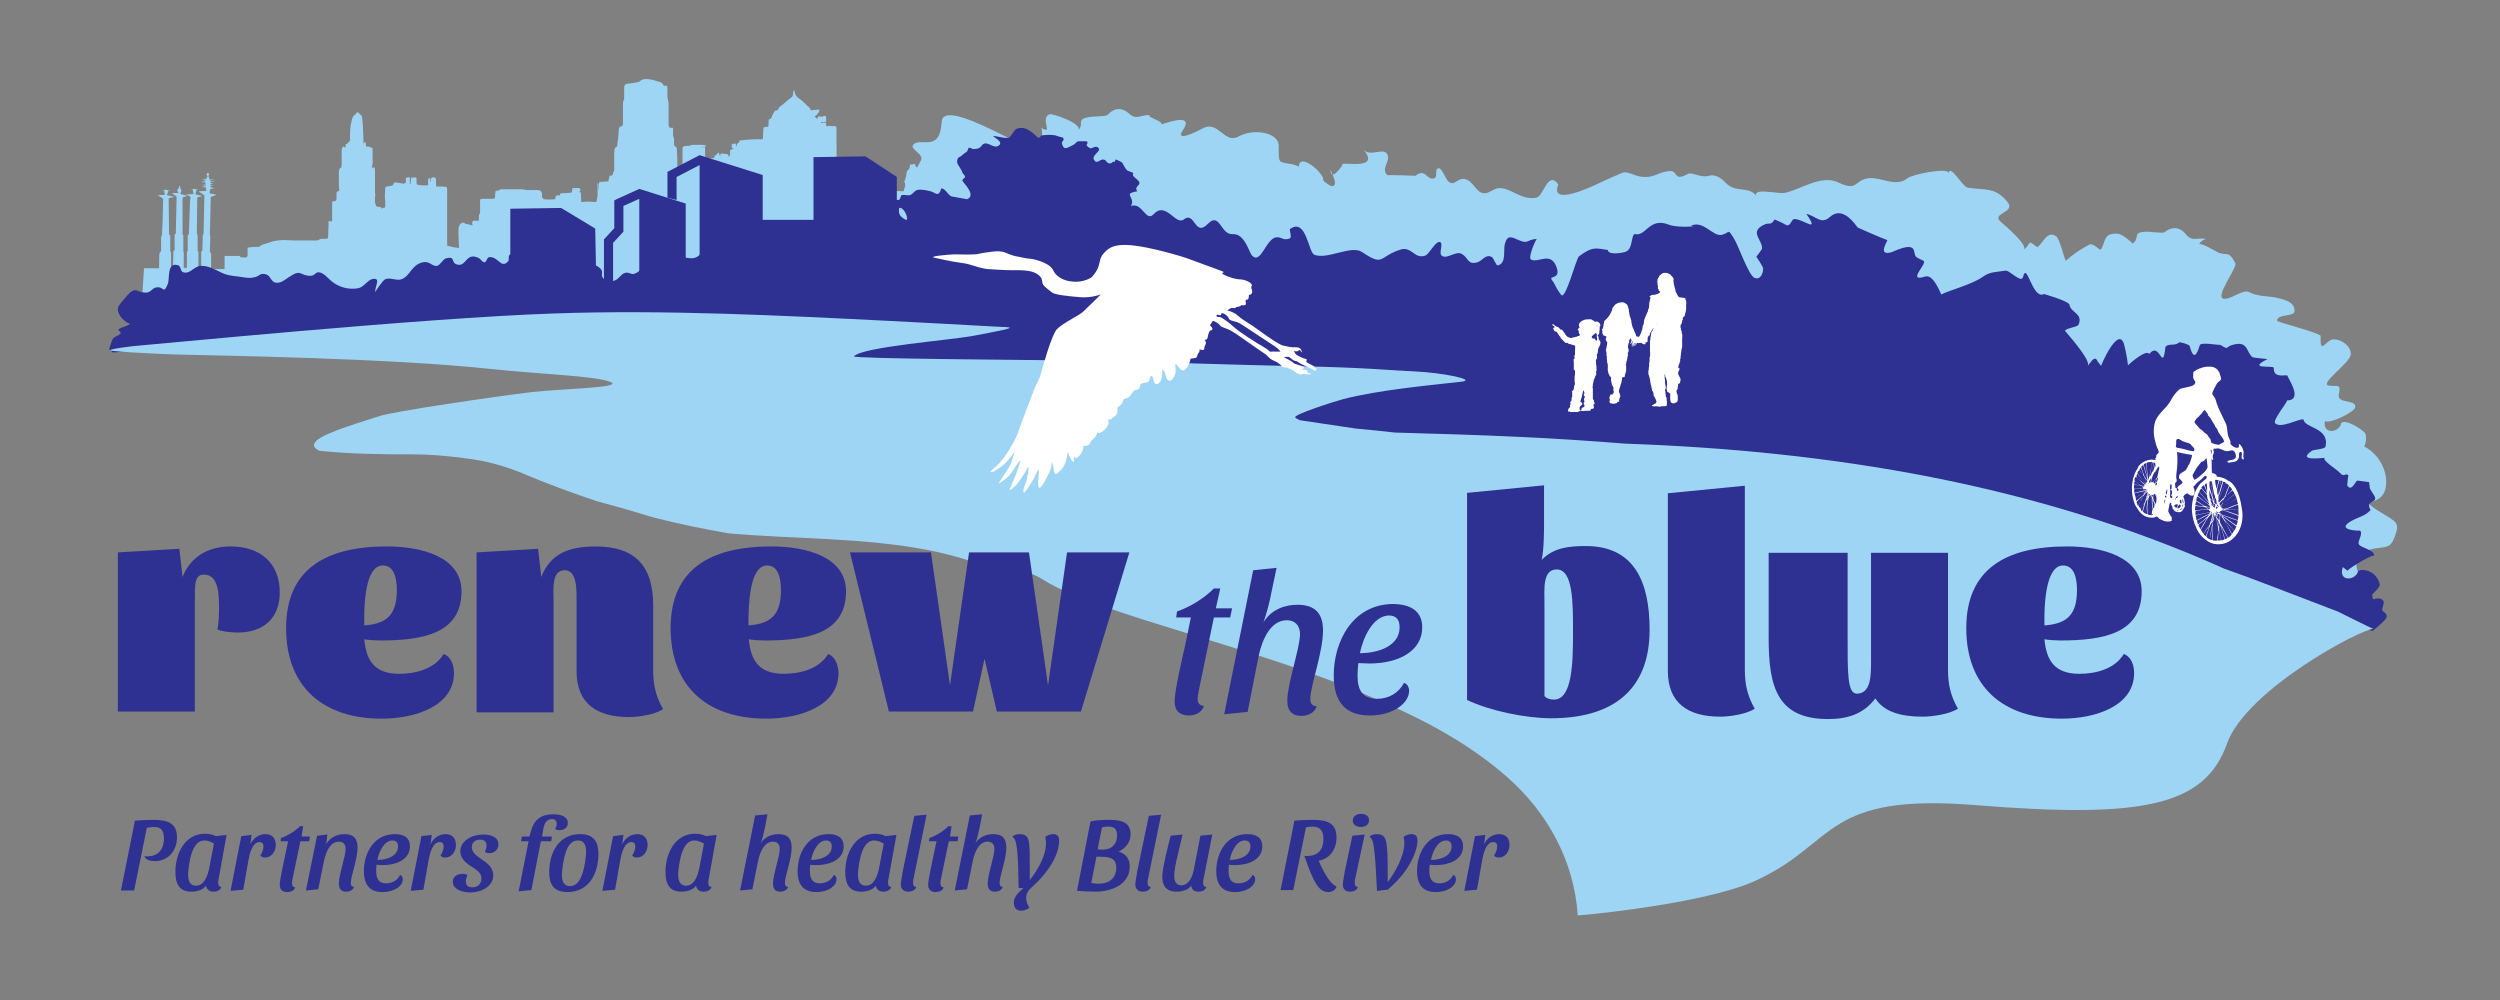 <?xml version="1.0" encoding="utf-8"?>
<!-- Generator: Adobe Illustrator 27.0.0, SVG Export Plug-In . SVG Version: 6.00 Build 0)  -->
<svg version="1.1" baseProfile="basic" xmlns="http://www.w3.org/2000/svg" xmlns:xlink="http://www.w3.org/1999/xlink" x="0px"
	 y="0px" viewBox="0 0 630 252" xml:space="preserve">
<rect x="0" y="0" width="630" height="252" fill="#808080" stroke="none"/>
<style type="text/css">
	.st0{fill:#9ED5F4;}
	.st1{fill:#2E3192;}
	.st2{fill:#27AAE1;}
	.st3{fill-rule:evenodd;clip-rule:evenodd;fill:#2E3192;}
	.st4{fill-rule:evenodd;clip-rule:evenodd;fill:#FFFFFF;}
	.st5{fill:#FFFFFF;}
</style>
<g id="pasteboard">
</g>
<g id="Layer_4">
</g>
<g id="Layer_3">
</g>
<g id="tylpe">
	<g>
		<path class="st0" d="M238.9,68.2c0-4.3,0-8.7-0.4-13c0-0.4-0.1-0.9-0.1-1.3c0-0.2,0-0.3-0.1-0.5c0-0.1,0-0.1,0-0.2
			c-0.1-1-0.3-2-0.5-3.1c-0.1-0.4-0.1-0.8-0.2-1.2c-0.9-0.3-1.6-0.5-2.7-0.8c-0.1,0-0.3-0.2-0.3-0.4c-0.1-0.2-0.1-0.5-0.1-0.7
			l-0.1,0c0,0.1,0,0.2,0,0.3l0,0c-0.1-0.3-0.3-0.5-0.7-0.6c-0.1,0-0.2-0.1-0.3-0.1c0,0,0,0.1,0,0.1c-0.2,0-0.3,0-0.5,0l-0.1-2.1
			c0-0.5,0-0.9,0-1.4c0-0.2,0-0.5-0.4-0.6c0,0.3,0,0.6,0.1,0.8c-0.1,0-0.1,0-0.2,0c0-0.2,0-0.5-0.3-0.7c0,0.2-0.1,0.4-0.1,0.6
			c0,0-0.1,0-0.1,0c-0.1,0.1-0.2,0.1-0.2,0.2c0.1-0.1,0.1-0.1,0.2-0.2c0-0.2-0.1-0.5-0.1-0.7c-0.2,0-0.3,0-0.5,0c0.2,0,0.3,0,0.5,0
			c0.3-0.2,0.2-0.4-0.1-0.4c-0.3-0.1-0.5-0.1-0.8-0.1c-0.1-0.3-0.1-0.5-0.2-0.8c-0.5,0.1-0.9,0.2-1.3,0.2c0,0.3,0,0.5-0.1,0.8
			c0,0.2-0.1,0.4-0.2,0.4c-0.5,0.2-0.5,0.7-0.6,1.2c0,0.2,0,0.5-0.1,0.7c-0.2,0.3-0.2,0.6-0.2,0.9c0,0.5,0,1,0,1.4
			c-0.1,0.4-0.3,0.8-0.4,1.3c-0.8,0-1.6-0.1-2.4-0.1c-0.9,0-1.8,0-2.7,0c-0.2-0.4-0.5-0.6-0.9-0.4c-0.4,0.2-0.6,0.1-0.7-0.4
			c-0.1-0.3-0.2-0.6-0.3-0.9c0,0-0.1,0-0.1,0c-0.1,0.3-0.1,0.6-0.1,0.9c0,0.5-0.2,1.1-0.6,1.1c-0.5,0-0.7,0.4-1,0.7
			c-0.1,0.1-0.3,0.3-0.5,0.4c-0.2-0.8-0.2-0.8-0.6-1.1c-0.2,0.4-0.4,0.6-0.8,0.6c-0.1,0-0.2,0.2-0.4,0.3c-0.2,0.1-0.4,0.2-0.6,0.2
			c-0.5-0.1-1,0.1-1.4,0.4c-0.2,0.1-0.4,0.2-0.6,0.2c-0.3,0.1-0.5,0.2-0.6,0.5c-0.2,0.1-0.4,0.3-0.5,0.5c-0.3-0.3-0.6-0.4-1-0.1
			c-0.5,0.3-0.9,0-0.9-0.7c0-1,0.1-2.1,0.1-3.1c0-0.3-0.1-0.6-0.2-0.8c0-3.6-0.1-7.2-0.1-10.8c0-1.1,0-2.1,0-3.2
			c0-0.5-0.1-0.6-0.5-0.6c-0.5,0-0.9,0-1.4-0.1c-0.2,0-0.4,0.1-0.4,0.2c-0.1-0.1-0.2-0.1-0.3-0.2c0-0.2,0-0.3,0-0.5
			c0-0.1-0.1-0.2-0.1-0.3c-0.2,0-0.4,0-0.6,0c-0.2,0-0.3,0-0.3,0.2c-0.1-0.1-0.3-0.2-0.4-0.3c0.4-0.1,0.9,0.1,1.4-0.2
			c0-0.3,0-0.6,0-0.9c0-0.4-0.3-0.6-0.5-0.5c-0.5,0.3-1,0.2-1.5,0.1c-0.1,0.3-0.2,0.5-0.2,0.7c-0.2-0.2-0.4-0.4-0.7-0.6
			c0.8-0.7,1.2-1.2,1.2-1.7c-0.1,0-0.1-0.1-0.2-0.1c-0.7,0.1-1.3,0.1-2,0.2c-0.1-0.5-0.4-0.8-0.8-1.1c0,0,0,0,0,0c0,0,0,0,0,0
			c-0.8-0.8-1.5-1.5-2.3-2c-0.5-0.4-0.8-0.8-0.9-1.4c0-0.2-0.1-0.3-0.1-0.5c-0.1,0-0.1,0-0.2,0c-0.2,0.6,0,1.4-0.6,1.8l0,0
			c-0.2,0.2-0.5,0.3-0.7,0.5c-0.8,0.7-1.6,1.4-2.4,2c-0.1,0.2,0,0.4,0,0.6c-0.1-0.2-0.1-0.4,0-0.6c-0.2,0.4-0.3,0.9-0.8,0.7
			c-0.1,0.1-0.3,0.2-0.4,0.4c-0.3,0.5-0.6,1.1-0.8,1.7c-0.6,0.2-0.6,0.1-0.6,0.9c0,0.4,0,0.8-0.1,1.1c-0.4,0.1-0.8,0.1-1.2,0.2
			c0,0.6-0.1,1.3-0.1,1.9c0,0.4,0,0.7-0.1,1.1c-0.7,0-1.3,0-2,0c-0.6,0-1.2,0.1-1.8,0.1c-0.7,0.1-1.3,0.1-2,0.2
			c0,0.1-0.1,0.3-0.1,0.4l-0.2,0.2c-0.4,0.1-0.4,0.5-0.4,0.9c0,0,0,0.1,0,0.1c-0.1-0.3-0.2-0.5-0.3-0.8c-0.2,0-0.3,0-0.5,0
			c-0.4,0-0.6,0.3-0.5,0.8c0,0.4,0.4,0.4,0.5,0.5c-0.3,0.1-0.6,0.2-0.9,0.3c0,0.3,0,0.6,0,1c0,0.4-0.1,0.6-0.4,0.7
			c0.1-0.4-0.1-0.6-0.5-0.7c-0.4,0-0.8-0.1-1.2-0.1c-0.2,0-0.4,0.1-0.4,0.4c0,0.2,0,0.3,0,0.5c-0.1-0.4-0.2-0.8-0.4-1.2
			c-0.3,0.3-0.6,0.6-0.9,0.9c0,0,0-0.1,0-0.2c0,0-0.1,0.1-0.1,0.1c0,0.2-0.1,0.4-0.1,0.6c-0.5,0.1-1.1,0.1-1.6,0.2
			c-0.3,0-0.5,0.2-0.5,0.6c0,0.4,0,0.8,0,1.3c0,0.8-0.1,1.6-0.1,2.4c0-1.8,0.1-3.5-0.1-5.3v-1.9h-1.6c0.4,0,0.8-0.1,1.2-0.1
			c0.2,0,0.5,0,0.7-0.3c-0.3-0.1-0.6-0.2-0.9-0.2c-0.8,0-1.7,0-2.5,0c-0.2,0-0.5,0.1-0.7,0.2l0,0c-0.4,0-0.8,0.1-1.2,0.1
			c-0.6,0.1-0.7,0.1-0.7,0.8c0,1.4,0,2.7,0,4.1c0,0.5,0,1,0.4,1.5c-0.5,0-0.9,0-1.3,0c-0.3,0-0.5-0.2-0.5-0.5c0-0.1,0.1-0.1,0.1-0.2
			c0-1.6,0-3.3-0.1-4.9c0-0.2-0.1-0.5-0.3-0.6c-0.5-0.3-0.5-0.7-0.4-1.2c0-0.5,0-1.1-0.3-1.6c0-0.6,0.1-1.3,0-2c-0.2,0-0.4,0-0.6,0
			c-0.1,0-0.2,0-0.2,0c-0.1-0.2-0.2-0.3-0.3-0.5c0,0,0-0.1,0-0.1c0-0.4,0-0.7,0-1.1c0-1.4,0-2.8,0-4.3c0-0.3-0.1-0.5-0.1-0.8
			c-0.1-0.4-0.2-0.7-0.2-1.1c0-0.6,0-1.2,0-1.8c0-0.3,0-0.5-0.1-0.9c-0.3,0-0.5,0-0.8,0c-0.2-0.4-0.5-0.8-0.9-0.9
			c-1.5-0.4-4-1.5-5.3-0.1c-0.4,0.1-0.9,0.2-1.3,0.3c-0.6,0.1-1.1,0.1-1.7,0.2c-0.6,0.1-0.8,0.4-0.8,1.1c0,0.9,0,1.9,0,2.8
			c-0.3,0.5-0.3,1-0.3,1.6c0,1,0,2,0,3.1c0,0.5,0,1,0,1.5c0,0.3-0.1,0.5-0.3,0.6c-0.7,0.1-0.8,0.7-0.8,1.4c0,0.5,0,0.9-0.1,1.4
			c0,0.5-0.1,0.9-0.2,1.4c0,0.4,0.1,0.9-0.4,1.1c-0.1,0-0.2,0.3-0.3,0.4c0,0.3-0.1,0.6-0.1,0.9c0,1.5,0,3,0,4.5
			c-0.2,0.4-0.3,0.8-0.5,1.3c-0.2,0-0.5,0.1-0.7,0.1v0c0,0.2,0,0.4-0.1,0.6c-0.1,0.3-0.1,0.6-0.2,0.8c-0.4,0-0.9,0.1-1.3,0.1
			c-0.2,0-0.4,0-0.6,0.1c-0.3,0-0.5,0.2-0.5,0.6c0,0.3,0,0.6,0,0.9c0,0.1,0,0.2-0.1,0.4c0-0.4,0-0.9,0-1.3c0-0.1-0.1-0.3-0.1-0.4
			c0,0-0.1,0-0.1,0c0,0.2,0,0.5,0,0.7c0,0.9,0,1.8,0,2.7c-0.1,0.5-0.2,0.9-0.3,1.4c-0.1,0-0.2,0-0.4,0c-0.5,0-1-0.1-1.5-0.1
			c-0.6,0-1.3,0.1-1.9,0.1c0-0.6-0.1-1.2-0.1-1.9c0-0.2,0-0.3,0.1-0.4c-0.1-0.1-0.3-0.1-0.6-0.2c0.1-0.1,0.2-0.1,0.3-0.2
			c0.2-0.4,0.1-0.7-0.3-0.8c-0.5,0-1,0-1.6,0c-0.1,0.4-0.1,0.7-0.2,1.1c-0.2,0-0.4,0.1-0.6,0.1c-0.6,0-1.3,0.1-1.9,0.1
			c-0.4,0-0.5,0.2-0.5,0.6c-0.3-0.2-0.7-0.1-1,0.1c-0.1,0.2-0.1,0.5-0.2,0.8c-0.9,0.1-1.9,0.1-2.8,0c-0.1,0-0.2-0.2-0.3-0.3
			c-0.1-0.1-0.2-0.2-0.2-0.2c0-0.3,0-0.5,0-0.8c0-0.5-0.3-0.8-0.6-0.9c-0.2-0.1-0.4-0.1-0.6-0.1c-0.9,0-1.8,0-2.7,0
			c-0.3-0.1-0.7-0.1-1-0.2c-1.8,0-3.5,0-5.3,0c-0.2,0-0.5,0-0.6,0.3c0,0-0.1,0-0.1,0c-0.3,0-0.5,0.1-0.8,0.1l0,1.5v0
			c0-0.5,0-1,0-1.5c0,0.3-0.1,0.6-0.1,0.9c0,1.1,0,1.1-1,1.1c-0.7,0-1.4,0-2.1,0c-0.2,0-0.5,0.1-0.7,0.2c0,1,0,2,0,3
			c0,0.2,0,0.5-0.1,0.6c-0.2,0.2-0.2,0.4-0.2,0.7c0,0.3,0,0.7,0,1h-1.4c-0.3,0.2-0.4,0.6-0.2,1.1c0,0,0,0.1,0,0.1
			c-0.6-0.2-1.2-0.3-1.8-0.4c-0.4-0.5-1-0.3-1.3,0.1c-0.2,0.2-0.3,0.4-0.4,0.8c-0.1,1.7,0,3.5,0.1,5.2c-1-0.1-2-0.3-3-0.6
			c0-0.8,0-1.6,0-2.5c0-3.4,0-6.7,0-10.1c0-0.7,0.1-1.4-0.1-2.2c-0.5,0-0.9-0.1-1.3-0.1c-0.4,0-0.9,0-1.3,0c0-0.2-0.1-0.3-0.1-0.5
			c0-0.4,0-0.8,0-1.2c0-0.5-0.2-0.6-0.7-0.6c-0.5,0-0.5,0.1-0.6,0.6c0,0.3-0.1,0.5-0.1,0.8c0-0.4-0.1-0.8-0.1-1.2
			c-0.4,0-0.5,0.1-0.5,0.5c0,0.4,0,0.9,0,1.3c0,0,0.1,0,0.1,0c0,0-0.1,0-0.1,0c-0.6,0-1.1,0-1.7,0c-0.4-0.1-0.7-0.1-1.1-0.2
			c-0.1-0.1-0.1-0.3-0.1-0.7c0-0.2,0-0.5,0-0.7c0-0.3-0.2-0.4-0.5-0.4c-0.3,0-0.5,0.1-0.9,0.1c0,0.3,0,0.7-0.1,1.1
			c0,0.2,0,0.3-0.1,0.5c0,0-0.1,0-0.1,0c0-0.6,0-1.1,0-1.7c-0.4,0-0.7,0-1,0.1v1.2c-0.2,0.1-0.3,0.2-0.5,0.3c0,0,0,0,0,0
			c-0.2,0-0.4-0.1-0.6-0.1l0,0l0,0.1l0,0c0,0,0-0.1,0-0.1l0,0c-0.4-0.1-0.8-0.1-1.2-0.2c-0.4-0.1-0.8,0-0.9,0.5
			c0,0.1-0.2,0.3-0.4,0.3c-0.4,0.1-0.8,0.1-1.2,0.2c-0.2,0-0.4,0.1-0.4,0.4c0,0.8-0.1,1.5-0.1,2.3c0,0.3,0.1,0.7,0.1,1
			c0,0.3,0,0.6,0,0.9c0,0.2,0,0.5,0,0.7c-0.2,0-0.4,0-0.6,0.1c-0.1,0-0.2,0.1-0.4,0.2c0-0.1,0-0.3,0-0.4c-0.1,0-0.2,0-0.3,0
			C95.1,52,95,52.1,94.9,52c-0.1,0-0.2-0.2-0.2-0.3c0,0,0-0.1,0-0.2c-0.1-0.1-0.2-0.3-0.2-0.6c0-0.7,0-1.4,0.1-2.1c0,0,0,0-0.1,0V45
			c0,0-0.1,0-0.1,0l0,0c0,0,0.1,0,0.1,0c0-0.7,0-1.3,0-2c0-0.3-0.1-0.5-0.1-0.8c-0.3,0-0.4,0-0.7,0.1c0.1-0.4,0.1-0.8,0.2-1.1
			c0-1.1,0-2.3,0-3.4c0-0.2,0-0.4-0.1-0.5c-0.2-0.1-0.5-0.2-0.7-0.3c-0.3,0-0.6-0.2-0.8,0c-0.1-0.4-0.1-0.8-0.2-1.2
			c-0.7,0.1-0.4,0.8-0.5,1.2c0,0,0,0,0,0c0-1.4,0-2.7-0.1-4.1c-0.1-1.1,0-2.6-0.4-3.8c-0.4-0.3-0.7-0.6-1-0.9
			c-0.3,0.4-0.7,0.8-1.1,1.1c0,0,0,0,0,0c-0.1,0.2-0.1,0.3-0.2,0.5c-0.1,0.2-0.2,0.4-0.2,0.7c-0.4,1.4-0.4,2.9-0.4,4.4
			c0,0.1,0,0.2,0,0.3c0,0.2,0,0.3-0.2,0.5c-0.3,0.2-0.4,0.6-0.8,0.6c-0.1,0-0.1,0.2-0.1,0.3c0,0.2,0,0.3,0,0.6
			c-0.2-0.1-0.4-0.2-0.6-0.3c-0.3,0.3-0.4,0.7-0.4,1.1c0,1.2,0,2.4,0,3.6c0,0.3-0.1,0.7-0.2,0.7c-0.5,0.2-0.5,0.7-0.5,1.2
			c0,1.1,0,2.2,0,3.3c0,0.4,0.1,0.8,0.1,1.3c-0.1,0-0.2,0-0.3,0.1c-0.1,0-0.2,0.1-0.3,0.1c0,0.1-0.1,0.2-0.1,0.3c0,0.2,0,0.5,0,0.7
			c0,0.3,0,0.6,0,0.9c-0.1,0.3-0.2,0.5-0.5,0.5c-0.6,0-0.6,0-0.6,0.7c0,1,0,2,0,3c0,0.4,0,0.8,0,1.2c0,0.1-0.1,0.1-0.1,0.2l0,0
			c-0.3,0-0.5-0.1-0.8-0.1c0,0.3,0,0.7,0,1c0,0.9-0.1,1.8-0.1,2.7c0,0.7,0,0.7-0.7,0.8c-0.5,0-1-0.1-1.4,0.1c-0.3,0.2-0.6,0.3-1,0.3
			c-1.8,0-3.6,0-5.4,0c-0.8,0-1.5-0.1-2.3-0.1c-1.3,0-2.7,0.1-4,0.6c-0.4,0.1-0.8,0.3-1.3,0.4c-0.4,0.1-0.7,0.2-1,0.5
			c-0.1,0.2-0.4,0.2-0.6,0.2c-0.6,0-1.2,0-1.8,0.1c-0.3,0-0.5,0.1-0.8,0.1c0,0.5,0,1.1,0,1.6c0,0.8-0.1,0.9-0.8,0.9
			c-0.3,0-0.6-0.1-1-0.1c-0.1-0.1-0.1-0.2-0.2-0.3c-1.3,0-2.5,0-3.8,0v3.3h-3.4l0-3.9l-0.3-0.4l0.1-4.1l-0.1-0.2l0.2-9.1l0,0l0-0.4
			l0.1-0.1l1.4-0.5l-1.8-0.4l0.2-1.1l1.1-0.1l-1.1-0.2l0.8-0.1l-0.8-0.1l0-0.3l0.9-0.1l-0.9-0.1l0.1-0.3l0.9-0.1l-1-0.1l0.1-0.2
			l1.2-0.1l-1.3-0.1v-0.3l1.2-0.1l-1.3-0.1l-0.2,0v-0.6l-0.2-0.1l0-0.2c0,0,0,0,0,0c0.1-0.1,0.2-0.2,0.2-0.3c0-0.2-0.1-0.4-0.3-0.4
			c-0.1,0-0.1,0-0.1,0c0,0-0.1,0-0.1,0.1c-0.1,0.1-0.1,0.2-0.1,0.3c0,0.2,0.1,0.3,0.2,0.3c0,0,0,0,0,0.1l0,0.2l-0.2,0l0,0.5
			l-0.6-0.1l0.2,0.1l-1,0l1.1,0.2l0,0.2l-1.1,0.2l1.1,0.1l0,0.2l-1.2,0.1l1.2,0l0,0.3l-1.1,0.1l1.2,0v0.2l-1.1,0.2l1.1,0.1l-1.2,0.2
			l1.2,0l0,0.4l0.1,0.5l-1.9,0.1l0.2,0.2l1.2,0.8l0,0.5l0,0L51.3,59l-0.2,0.2L51,63l-0.3,0.5v4h-0.7v-4.1l-0.2-0.1l0-4.1l-0.2-0.2
			l0.1-9c0,0,0-0.1,0-0.1l0-0.1c0.1-0.1,0.6-0.2,0.9-0.3c0.1,0,0.3,0,0.3-0.1c-0.1-0.1-1.6-0.4-1.6-0.4s-0.1-0.3,0.1-0.6
			c0.1-0.1,0.1-0.5,0.1-0.5c0.1-0.1,0.6-0.1,0.5-0.1c-0.1,0-0.6-0.1-0.6-0.1s-0.3-0.1-0.4-0.1c-0.2,0-0.4,0.1-0.4,0.1s-0.4,0-0.5,0
			c-0.1,0,0.4,0.1,0.5,0.2c0,0,0,0.4,0.1,0.6c0.1,0.2,0,0.4,0,0.4L47,49c0,0,0,0.2,0.2,0.2s0.5,0.2,0.5,0.2c0.1,0.1,0.3,0.2,0.3,0.4
			l0,0.2l0,0c0,0.1,0,0.2-0.1,0.3l-0.3,8.7l-0.3,0.2l0,4l-0.2,0.3l0,4h-0.8l0-4l-0.1-0.2l0-4l-0.2-0.2L46,50.2l0,0l0-0.4
			c0,0,0.3-0.1,0.5-0.2c0.4-0.1,0.7-0.2,0.7-0.2c-0.1-0.1-1.7-0.5-1.7-0.5s0-0.2,0-0.2c0,0,0,0,0-0.1c0.1-0.1,0.2-0.3,0.2-0.5
			c0-0.3-0.1-0.5-0.3-0.6c0-0.1,0-0.3,0-0.5c0-0.2-0.3-0.2-0.3,0c0,0.1,0,0.4,0,0.4c-0.2,0.1-0.4,0.3-0.4,0.6c0,0.2,0.1,0.4,0.3,0.5
			c0,0.1,0,0.1,0,0.1s-1.6,0.1-1.7,0.1c-0.1,0,0,0.1,0.1,0.1c0,0,1.1,0.7,1.1,0.7l0,0.5l0,0l-0.2,8.9l-0.3,0.2l0,3.9l-0.3,0.3
			l-0.1,4.1h-0.5l0-3.8l-0.2-0.3l0-3.9l-0.3-0.4l-0.1-8.8l0,0c0,0,0-0.1,0-0.2c0-0.1,0.6-0.2,1-0.3c0.1,0,0.3,0,0.3-0.1
			c-0.1-0.1-1.7-0.4-1.7-0.4s-0.1-0.1,0.1-0.4c0.1-0.1,0.1-0.7,0.2-0.7c0.2-0.1,0.6-0.1,0.5-0.1c-0.1,0-0.7-0.1-0.7-0.1
			s-0.3-0.1-0.4-0.1c-0.2,0-0.4,0.1-0.4,0.1s-0.5,0-0.5,0c-0.1,0,0.5,0.1,0.5,0.2c0,0,0,0.4,0.1,0.6c0.1,0.2,0,0.4,0,0.4l-1.7,0.1
			c0,0,0,0.1,0.2,0.2c0.2,0.1,0.6,0.3,0.6,0.3c0.1,0.1,0.5,0.3,0.5,0.4l0,0.4l0,0c0,2.1-0.2,7.9-0.3,8.8c0,0.2-0.2,0.2-0.2,0.4
			c0,0.7,0,2.6,0,3.5c0,0.1-0.3,0.4-0.4,0.6c-0.1,0.2-0.1,2.7-0.1,3.8h-3.8l-0.8,11.8l50.2,0c4.2,0.2,8.5,0.4,12.7,0.4
			c0.8,0,1.6,0.2,2.3,0.7c0.2,0,0.3,0,0.4,0c2.5-0.2,5,0,7.6,0c2.6,0,5.2,0.1,7.8-0.2c2.2-0.3,4.4-0.1,6.6,0
			c0.2-0.5,0.6-0.8,1.2-0.6c1,0.4,2,0.4,3,0.4c1.1,0,2.3,0,3.4,0c2.3,0,4.6,0,6.9,0.2c0.4,0,0.8,0.1,1.3,0.1
			c1.2-0.2,2.5-0.3,3.8-0.4c1.1,0,2.2,0,3.3,0c0-0.1,0-0.2,0-0.3c0-0.1,0-0.2,0-0.3l92.7,0C238.7,75.6,238.9,71.9,238.9,68.2z
			 M151,46.1c0-0.1,0.1-0.2,0.1-0.3c0.2-0.1,0.3-0.1,0.3,0C151.3,45.9,151.1,46,151,46.1z M191.3,35.4c-0.1,0-0.2,0-0.3,0
			C191.1,35.4,191.2,35.4,191.3,35.4l0.8,0C191.8,35.3,191.5,35.4,191.3,35.4z"/>
		<path class="st0" d="M227.8,45.7c0.7,1,2.8,4,1.4,5.1c-2.2,1.7,1.4,4.5,0.9,6.4c-0.9,0.3-1.7,0-2.3-0.9c1.4,0.9-0.2,10.9-0.2,12.5
			c-0.1,8,30.1,19.7,32.6,27.3c2.2,6.9,13.8,7.4,20,8.6c11.1,2,22.3,2.9,33.5,4.5c21.6,3,42.7,9,63.7,14.4
			c9.1,2.4,18.4,5.3,27.9,5.7c10.6,0.5,21.4-1,32-1.5c20.9-1.1,130.3,15.1,150.9,18.7c12.9,2.3-0.2-6.1,9.4-8.1
			c3.6-0.8,4.7,0.1,5.9-3.2c1.3-3.5,0.5-3.6-3.4-6c-7.5-4.6,1.8-0.2,1.2-8.5c-0.2-2.2-1.2-4.4-2.7-6c-0.8-0.9-1.7-1.6-2.8-2.2
			c0.4-0.6,0.7-2.9,0.1-3.5c-0.8-0.8-4.7-3.5-5.9-2.4c-0.5,2.6-4.8,2.9-4.1-0.5c1.2,0.8,7.3-2.2,7.6-3.4c0.5-2.2-4.8-0.8-4.1-3.4
			c0.6-2.6-0.3-1.9-2.3-2.1c-3.2-0.2,5.2-5.7,5.3-7.9c0.1-2.2-2.5-3.8-4.3-3.8c-2,0-3.5,4.4-3.3-0.9c-1.7-1.2-11.1-3.4-11-3.8
			c0.2-1.8,4.2-0.9,4.4-2.3c0.3-2.4-2.8-3.1-4.6-3.5c-2-0.4-4.8-0.3-6.6-1.3c-1.7-1-4.2,1.5-6.3,1.6c-3.2,0.2,3.2-7.8,2.6-9
			c-1.8-3.5-2.1-1.5-4.8-2.9c0.4,0.2-4.8-2.9-4.5-1.6c0.4-0.8,1-1.3,1.9-1.6c-2-0.4-3.5,0.8-5-1.1c-1.4-1.8-3.4-2.2-5.4-0.6
			c-0.5,0.4-3.8-0.2-4.7-0.1c-3.7,0.1-1.3,1.5-3.4,3c0.1-0.1-2.5-2.4-3.7-2.5c-3.9-0.3-3,2.3-4.3,4c-0.2,0.3-1.9-1.7-2.8-1.3
			c-2.1,1.1-4,2.3-6,4.1c-0.3-0.1-1.5-5.4-2.4-6.1c-2.3-1.8-3.5,2-4.8,2.7c-2.9-2.2-1.2-0.8-3.5,0.6c1.5-0.9-5-6.4-5.7-7
			c-2.6-2.2,3.9-2.3,1.7-5c-3.1-3.8-5.4-2.9-10-3.6c-1.4-0.2-4.5-6.2-4.9-3.6c0.3-1.7-9.3,0.3-10.3,1.2c-2.9,2.4-6.6-0.3-9.7,0
			c-3.8,0.4-2.7,3.5-7.7,1.1c-4.3-2.1-9.6,1.8-13.5,2.6c-2,0.4-9.9-1.9-6.4,1.9c-2.3-4.4-5.7-1.3-8.7-4.6c-0.9-1-2.6-2.1-4.1-1.6
			c-1.9,0.6-4.3-1-5.2-0.5c-3.8,2.1-2.4-0.8-4.6-0.7c-2.8,0.2-3.7,1.6-6.4,1.5c-2.4,0-4.2-1.7-5.7-1c-2.2,0.9-3.4,1.5-5.4,2.4
			c-3.1,1.5-12.8,5.9-10.6,0.5c-2.6-3.7-3.7,2.9-5.5,3.3c-3.7,0.8-6.3-2.4-9.3-2.4c-1.5,0-2.5,1.4-4,1.3c-1.9-0.1-2.7-3.3-4.9-3.6
			c-1.9-0.3-2.6,2.3-4.3,0.3c-0.3-0.4-1.5-3.2-2.2-3c-1.1,0.2-0.1,2.1-1,2.5c-1.9,0.8-2.2-2.7-4.8-0.6c-0.1,0-7.2-0.3-7-0.1
			c-1.9-1.7,0.8-3.5-0.1-5.3c-0.9-1.9-4.3,0.8-6-1.2c4.1,4.9-3.8,3.3-5.3,3.6c0.5-0.1-3.1,5-3,1.4c0,0.6,2.3,4.2,0.3,4.2
			c-0.5,0-2.7-1.6-2.1-1.7c-0.3-2-6.1-6.8-6.2-3.2c-1.7-0.9-2.8-0.6-4.5-1.2c-1-0.8-0.3-3.8-0.7-4.9c-0.9-2.6-6.3-3.5-10-1.5
			c-3.5,2-5.1-4.1-8.9-2.1c-5.2,2.8-6.2,2.2-5.3,0.8c3.7-5.3-5.1-1.6-5.2-1.8c0.3-0.8-3.8-1.8-3-2.3c-2.1-0.1-3.4,1.3-5.1-0.3
			c-1.7-1.6-3.7-1.7-5.4,0.2c-0.4,0.5-3.8,0.4-4.7,0.6c-3.6,0.6-1,1.7-2.9,3.4c1.7-1.6-6.5-4.4-7.1-4.1c-2.6,1,1.2,5.4-2.1,3.4
			c0.5,0.3-0.1,6.7,0.5,6.6c-1.2,1-25.3-14.8-25.6-8.1c-0.4,7.7-5,4-7,5.6c-1.5,1.2,2.6,2.4,1.8,4.1
			C230.1,44.1,230.8,43.1,227.8,45.7"/>
		<g>
			<path class="st1" d="M600.5,154c-0.8-0.6,1.5-2.8-1-3.2c-1.5-0.1-1.5,1-1.7-1c0.3-0.3,2.1-1.9,1.9-2.6c-0.9-3.5-4.5-4-5.4-3.3
				c-0.8,2.6-5.2,2.7-3.9-1c0.4,0.3,0.8,0.7,1.2,0.9c0.4-0.7,7-4.6,6.6-3.6c0.6-1.6-3.4-2.1-3.8-3.1c-0.3-0.8,1.2-2.7,0.3-3.4
				c0.2,0.1-6.6,0-2-2.5c1.8-1,3.3-1.1,4.7-2.7c-0.3-0.4-0.4-0.8-0.4-1.3c0.7-1.3,2.6-0.6,0.8-3.1c-0.9-1.3-0.5-1.1-0.8-2.6
				c0,0-2.8-0.4-3-0.4c-0.4,0.2-1.5,3-2.5,1.2c0.1-0.8,0.1-1.7,0.3-2.5c-0.8-0.8-1,0.7-2.2-0.7c-0.7-0.8-4.4-3-3.8-3.7
				c-0.2-0.1-7.3,1-3.2-1.8c0.4-0.3,3.2-0.4,3.4-1c1.2-4.9-5.4-4.7-5.5-6.9c-1.1-0.3-5.9,2.5-7.2,0.9c-0.6-0.8,3.5-5.7,3-5.7
				c4.3,0,0.1-5.8,0.1-6.3c-1.2-0.1-3.5,0.6-3.4-1.9c0-0.7-7,0.5-1.6-2.2c-0.4-0.1-3.5-0.3-3.8-0.5c-1.6-1.4-1.1-4-4.6-3.2
				c-2.6,0.6-1,1.6-3.5,0.1c-0.6,0.1-4.6-0.7-5.1,0c-0.3,0.5-1.3,5.3-2.6,0.3c-0.1-0.4-2.5-1.1-2.7-0.9c-1,1-2.5,0.1-3.4,1.1
				c-0.8,6.8-1.3-1.6-4.1,1.8c-0.7-1.3-4.9,2.4-5.4,2.9c0.2,0.1-0.6-4.2-0.9-5.2c-1.4-5.2-6,5.4-5.8,5.3c-0.4-0.5-0.8-0.9-1.1-1.5
				c-0.7-1.1-1.7,0.9-2.3,1.5c1-1.4-5.7-8.7-5.7-8.8c0-0.7,3.1-0.9,3.4-1.6c1.2-2.8-2-3-2.3-5c-0.1-0.9-6.4-2.7-6.4-2.7
				c-3,1.5-4.3-8.4-5.3-4.3c-0.4,1.7-3.5-1.8-4.4-1.6c-2.3,0.4-3.9,0.2-5.8,1.6c-2.7,1.9-8.5,3.4-10.4,4.4c-1.2-2.7-2.5-5-4.1-4.5
				c-4.8,1.5,0.8-3.4-0.4-4c-2.5-1.1-1.9-1-2.4-2.6c-0.6-2.1-5,0.3-5.8,0.5c-3.5,0.9-0.7-3-0.9-3.1c-1-0.3-7.4-3.1-7.5-3.2
				c-1.6-2.2-4.2-5.1-7-2.6c-2.2,2-3.5-0.3-5.9-0.8c3.5,5.1-0.7,1.3-3,1.3c-0.9,0-0.9,2.2-2.3,1.4c-0.8-0.5-1.8-0.9-2.7-1.3
				c-1.1,1.8-1.3,0.5-3,1.5c-3.4,1.8,0.2,3.9-0.2,6c-0.5,0.6-0.9,1.3-1.4,1.9c0.6,0.9,1.2,1.8,1.7,2.8c0.1,1.3-0.7,3.2-2.2,2.5
				c-1.5-0.7-4.1-8.3-5.1-9.8c-1.8-2.9-0.9-1.5-3.2-1c-2.2,0.4-4.6-3.8-7.7-2.3c0.2,0,0.5,0.1,0.7,0.1c-2.1,0.3-5.1,0.1-6.3-0.4
				c-4.9-1.9-5.7,3-8.4,2.4c-1.2-0.2-0.4,3.9-2.6,4.5c-1.4,0.4-4.3,0.7-4.3-0.5c-3.3-0.5-3.9-0.9-7.3,1.6c-0.7,0.5-3.4,11.2-4.5,9.7
				c-1.6-2.1-1.3-2.4-2.3-3.7c-1-1.3,2.4,0,1.1-3.4c-1.5-3.9-4.6-0.8-6.4-1.8c-0.8-0.5,1.2-5.1,1.5-5.2c-2.7,0.2-2.1,1.4-4.6,0.3
				c-1.8-0.8-2.9-1.4-3.5,1.1c-0.4,1.4,0.5,4.8-1.8,5.3c-0.3,0.1-1.1-1.9-1.4-2.1c-1.6-0.9-2.4,0.9-3.7,1.3
				c-2.5,0.7-2.2-1.1-3.9-2.1c-1.6-0.9-3.8,1.5-5.1,0.4c-0.8-0.6,0.5-3-0.4-3.4c-1.1-0.4-2.7,3-3.7,3.4c-2.8,1-3.4-2.4-6.3-1.5
				c-5.6,1.8-4,4.4-9.7,0.6c-2.7-1.8-8.7,2-12,0.7c-1.5-0.6-2-9.4-6.1-6.5c-0.3,0.2,0.6,2.1-0.1,2.4c-1.9,0.6-1.8-0.4-3.3-0.3
				c-2.7,0.2-3.9,7-6.2,4.6c-0.8-0.9-1.8-5.6-4.9-5.4c-3,0.2-3.2-5.7-6.2-2.6c-3.4,3.5-3.2-3.3-6.1-1.1c-2,1.6-4.5-4.6-7.5-1.4
				c-2.1,2.3-2.8-3-5.8-2c0,0,0,0,0,0c0.1-0.3,0.3-0.6,0.3-0.9c0-1.8-2-2.2,1.3-2.8c-0.9-1.2,0.8-1.4,0.5-2.3
				c-0.3-0.8-2.1-1.4-1.5-2.3c-0.5-0.3-1.3-0.4-1.7-0.8c-0.2-0.2-1-1.6-1-1.6c-0.1-0.1-0.1-0.3-0.6-0.5c-2.2-1.2-0.5,0.2-1.9,0.1
				c-0.2,0.3-0.5,0.4-0.9,0.4c-0.4-0.2-0.7-0.4-0.9-0.8c0,0-0.4-0.2-0.6-0.2c-0.8-0.1-1.6,1.3-2.3,0.1c-0.6-1.1,1.2-1.8,1.3-2.7
				c-0.7-1.4-1.8,0.1-2.4-0.3c-1.6-1-0.1-0.8-0.7-1.7c0,0-2,0-2.1,0c-0.9,0.2-0.3,0.4-1.5,1c-1.6,0.8-2.2,1.3-2.7-0.4
				c-0.2-0.7,0.9-0.7,0.2-1.6c0.1,0.2-1.9-0.5-1.9-0.5c-1.2-0.2-2.3-0.1-3.2,0c-1,0.1,0,0.8-1.3,0.5c0.1,0-1-1-1-1
				c-1.1-0.8-2.5-1.9-4.3-1.1c-0.6,0.3-1.4,2.1-1.9,2.2c-1,0.3-3-0.5-4-0.4c0.6,0.5,2.9,1.6,1.3,2.5c-1.1,0.6-2.4-1-3.5-0.6
				c-0.8,0.3-0.7,1.2-2,1.3c-1.2,0.2-0.7-0.1-1.9-0.3c-0.4,1.4-0.7,1-1.5,1.8c-0.6,0.7-1.5,0.4-1.4,1.9c0,0.5,1.1,1.8,1.3,2.5
				c0.1,0.5,0.6,0.6,0.7,1.1c0.1,0.3-0.8,0.7-0.7,1c0.4,0.8,3.6,3.7,1.2,4.7c0.1,0-3.5-0.6-3.9-0.7c-0.9-0.3-1.6-2.1-2.6-2
				c-0.7,2.4-1.5,1-2.7,0.7c-0.8-0.2-2.6-0.6-3.4-0.3c-0.9,0.3-0.9,1-1.9,1.3c-0.6,0.1-1.4-0.2-2,0c-0.3,0.1-0.2,1.1-0.8,1.2
				c-0.4,0.1-2.3-0.8-3.1-0.7c-0.9,0.1-2.5,0.6-3.1,1.5c-0.4,0.6,0,1.4-0.3,2c-0.2,0.5-1.3,0.2-1.5,0.6c-0.4,1,0.5,1.5,0.5,2.5
				c0,0.8,0.1,1.1,0.1,1.1c-0.1-0.1-0.4-0.1-1.2,0.5c-0.2,0.1-0.7-0.2-1-0.1c0.1,0-2.2,1.4-2.5,1.6c0-0.3-0.1-0.6-0.2-0.9
				c-0.3,0.3-0.7,0.6-1.1,0.8c-0.4-0.1-0.7-0.3-0.9-0.7c-0.2,0-0.6-0.5-1.1-0.3c0.3-0.1-0.4,1.8-0.4,1.8c-0.3,0.5-1.5,0.6-1.9,1.1
				c-0.5,0.6-1.4,5.1-3.3,3.8c-1.4-0.9,1-3.5,0.7-4.6c0-0.1-1.5,1.1-1.9,1.1c-1.1-0.1-0.5-1-1.1-1.5c-0.3-0.2,0-0.8-0.3-1.1
				c-0.5-0.5-2.5-0.6-3.1-0.4c-1.8,0.4-1.9,2.1-2.5,0.2c-0.1-0.2,1.5-1.1,0.2-1.2c-1-0.1-1.2-0.7-2.7-0.7c-1.4,0-2.8-2-3.5,0.4
				c-0.3,1.2,1.2,2.7,0.6,4.2c-1,2.4-0.6,0.5-2.1,0.1c-1.8-0.4-1.3,0.4-2.7,1.4c-1.9,1.2-1.7,0-3.4-0.4c-2.1-0.5-1.6,0.7-3.5,1
				c-2.3,0.4-0.5-2.1-2-2.4c-0.7-0.1-1.3,2.6-1.6,2.9c-0.9,1.1-2,1.2-3.3,1c-1.3-0.2-1.3-0.8-2.6-0.2c-1.4,0.6-2.1,2.5-3.2,3.3
				c-1.1,0.7-2.1,0.4-3.8-0.2c-2.9-1.1-1.4,0.3-3.8,1.1c-0.8,0.3-1.4-0.6-2.4-0.2c-0.9,0.3-1.4,1.4-2.3,1.8
				c-0.9,0.4-2.1,0.5-2.9-0.3c-1-0.9-0.2-1.4-0.6-2.2c-0.4-0.8-2.1-1.8-3.4-1.6c-2.9,0.6,0.9,1.3-1,2.6c0.2-0.1-3.6,1-3.4,0.9
				c-0.8,0.1-1.1,0-1.7,0c0,0-1.1-0.7-1.3-0.8c-0.4-0.1-1.3,0.3-1.8,0c-0.6-0.3,0-1-0.3-1.2c-0.8-0.6-3.2-2.3-4.2-2.5
				c-0.9-0.2-1.7,1-2.8,0.4c-0.7-0.4-0.3-1.2-0.7-1.5c-0.6-0.4-1.4-0.9-2.3-0.4c-0.9,0.5-0.2,1.4-0.7,1.9c-1.8,1.9-2.4-1.3-4.7-1.1
				c-0.6,0-0.7,1.3-1.2,1.3c-0.6,0-0.9-0.8-1.5-1.1c-3.2-1.5-3,2.1-5.2,1.7c-2-0.3-0.4-2.3-3-1.6c-0.9,0.3-1.5,1.8-2.3,1.9
				c-1.2,0.2-1.8-1.3-3.6-0.9c-2.9,0.7-3.1,3.5-5.4,4.3c-1.3,0.4-2.9-0.6-4.1,0c-0.4,0.2-2.2,2.6-2.4,3.2c0,0,0,0,0,0
				c-0.3-1.2,1.6-3.7-0.7-3.3c-1.2,0.2-2.2,2-3.5,2.3c-2.4,0.5-5-0.2-6.8-1.7c-0.9-0.7-2-2.2-3.3-2.3c-0.9,0-1,0.9-2,0.9
				c-3,0-2.2-1.9-5.6,0.4c-1.1,0.7-2,1.6-3.4,1.3c-1-0.3-1.2-1.7-2.1-2c-1.8-0.6-1.6,0.4-3.2,0.7c-1.3,0.3-2.4,0-3.8-0.2
				c-1.7-0.2-3-0.3-4.4-1c-1.7-0.8-3.3-1.8-5.3-1.7c-1.4,0.1-2.5,1.8-3.8,1.7c-1.7-0.1-0.7-1.6-2-1.9c-2.7-0.7-1.9,3.6-2.4,4.7
				c-1.1,2.8-1,0.7-2.7,0.9c-1.5,0.1-1.4,1.6-3.4,1.3c-1.8-0.2-1.8-1.2-3.4,0c-0.5,0.4-2.6,2.9-2.9,3.4c-1.1,2.2,2.6,4.9,3,4.4
				c-0.8,0.8-2.3,0.8-3.1,1.6c-0.1,0.1,0.8,0.6,0.6,0.9c-0.4,0.6-1.4,0.7-1.9,1.3c-0.3,0.4-0.7,1.7-1,2.7c0.3,0.3,0.6,0.5,0.9,0.8
				c0.9,0.2,14.1-1.8,14.4-1.9c5.6-0.9,155.6,4.9,170.8,6.2c0.9,0.7,38.2-0.6,39.3-0.3c5.6,1.3,10.9,2.6,16,3.9
				c35.5,1.6,54.1,11,89,17.3c10.2,1.8,33.3,4.3,43.3,6.7c22.9,3.8,49.2,4.8,72.2,8.3c25.3,3.8,96.5,20.2,115.7,25.9
				c2.6,0.8,1.5,2.1,3.3,3.8c3.2,0.2,2.8-0.5,5.5,0.3C602,155.6,602.1,155.3,600.5,154z M228.5,55.4
				C228.4,55.4,228.4,55.5,228.5,55.4c-0.1,0-0.1,0-0.2,0c-1.4-0.7-2-1.4-1.7-3C227.6,52.1,228.9,54.5,228.5,55.4z"/>
			<path class="st1" d="M591.6,143.9c0,0-0.1-0.1-0.1-0.1C591.4,143.9,591.5,143.9,591.6,143.9z"/>
		</g>
		<path class="st2" d="M515.9,170.6c-0.9-0.1-1.8-0.2-2.6-0.4c0.8,0.4,1.6,0.8,2.4,1.2c1.1-0.2,2.2-0.3,3.3-0.5
			C517.9,170.8,516.9,170.7,515.9,170.6z"/>
		<path class="st3" d="M205,39.6l13.1-0.2l7.9,5.2l0,24.1h-21V39.6L205,39.6z"/>
		<path class="st3" d="M128.7,52.6l12.7-0.2l8.6,5.2l0.3,15.9h-21.7V52.6L128.7,52.6z"/>
		<path class="st3" d="M189.1,55.4h21.2v17.5h-21.2V55.4L189.1,55.4z"/>
		<path class="st3" d="M176.3,39.1l15.9,5v27h-15.9V41.6l-5.8,3l0,5.8l-2.3-0.6V44v-0.7l0.6-0.3L176.3,39.1L176.3,39.1z M161.1,50.1
			v21h11.7V51.3l-11.7-3.7l-5.7,2.6l-0.6,0.3v0.7v6.3l-2.3,2.5l-0.3,0.3v0.4v10.7h2.3V61.2l2.3-2.5l0.3-0.3V58v-6.1L161.1,50.1
			L161.1,50.1z"/>
		<g>
			<path class="st4" d="M424.8,75.2c0,0.1-0.1,0.1-0.2,0.1c0.1,0.2,0.3,0.3,0.3,0.5c0.1,0.3,0,0.7,0,1c0,0.3,0,0.7,0,1
				c0,0.4-0.1,0.7-0.2,1.1c0,0.1-0.1,0.3-0.1,0.4c0,0.1-0.1,0.3-0.1,0.4c-0.1,0.1-0.2,0.1-0.3,0.2c0,0-0.1,0.1-0.1,0.2
				c-0.1,0.1-0.1,0.2,0,0.4c0,0.1-0.2,0.2-0.2,0.3c0,0.1,0,0.2,0,0.3c0,0.1-0.1,0.1-0.1,0.2c0,0.1,0,0.1,0,0.2
				c0,0.1-0.2,0.3-0.3,0.4c0,0.2,0,0.5,0,0.7c0,0.1,0.1,0.2,0.1,0.2c0,0.2,0,0.4,0.1,0.5c0,0.1,0.1,0.2,0.1,0.2c0,0.2,0,0.4,0,0.5
				c0,0.1,0.1,0.1,0.1,0.2c0.1,0.3,0,0.7,0,1.2c0,0.5,0,1,0,1.3c0,0.3,0,0.6,0,0.8c0,0.1-0.1,0.2-0.1,0.3c0,0.1,0,0.1,0,0.2
				c0,0-0.1,0.1-0.1,0.1c0,0.2,0,0.3,0,0.5c0,0.1-0.1,0.3-0.1,0.4c0,0.1,0,0.2,0,0.3c0,0.2-0.1,0.4-0.1,0.7c0,0.1,0,0.2,0,0.3
				c0,0.1-0.1,0.1-0.1,0.2c0,0.1,0,0.3,0,0.4c0,0.1,0,0.3-0.1,0.4c0,0.1-0.1,0.1-0.1,0.2c0,0.1,0,0.2,0,0.2c0,0,0,0.1-0.1,0.1
				c0,0.1,0,0.2-0.1,0.3c0.1,0.2-0.1,0.3-0.1,0.5c0,0.1,0.2,0.1,0.3,0.2c0.2,0.3-0.3,0.8-0.3,1.1c0,0.1,0,0.1,0,0.2
				c0,0.1,0,0.1,0,0.2c0,0.1,0.2,0.2,0.2,0.4c0,0.1,0.1,0.1,0.1,0.2c0.1,0.2,0.2,0.3,0.3,0.6c0,0.1,0,0.3,0,0.4
				c0,0.1-0.1,0.1-0.1,0.2c0,0.1,0,0.2,0,0.3c0,0.1-0.1,0.2-0.2,0.2c-0.1,0.1-0.2,0.1-0.3,0.2c-0.1,0.1,0,0.3,0,0.4
				c0,0.1-0.1,0.1-0.1,0.2c0,0.2,0,0.4,0,0.5c0,0.1-0.2,0.3-0.3,0.5c-0.1,0.4,0.1,0.7,0.2,1c0,0.1,0.1,0.2,0.1,0.4
				c0,0.2,0,0.5,0,0.8c0,0.1,0,0.2,0,0.3c0,0.1-0.1,0.1-0.1,0.2c0,0.1-0.1,0.1-0.1,0.2c-0.1,0.1-0.4,0.2-0.6,0.3
				c-0.2,0-0.4,0.1-0.6,0c-0.1,0-0.4-0.3-0.4-0.4c0-0.2-0.1-0.4-0.1-0.5c0-0.1,0-0.2,0-0.3c0-0.1,0-0.2,0-0.3c0-0.1,0-0.2,0-0.3
				c0-0.1,0-0.1,0-0.2c0-0.1,0-0.2,0-0.3c0-0.2-0.4-0.4-0.6-0.5c-0.1-0.1-0.2-0.1-0.2-0.2c0,0,0-0.1,0-0.2c0-0.1-0.1-0.1-0.1-0.2
				c0-0.1,0-0.2,0-0.3c0-0.1,0-0.2,0-0.3c0-0.2,0.1-0.4,0.1-0.6c0-0.1,0-0.3,0-0.4c0-0.5-0.1-1-0.3-1.4c0-0.1-0.1-0.1-0.1-0.2
				c-0.1-0.1-0.1-0.3-0.1-0.5c0-0.1,0.1-0.2,0-0.2c-0.2,0.1-0.1,0.3-0.1,0.6c0,0.1,0,0.3,0,0.4c0,0.2,0.1,0.3,0.1,0.5
				c0,0.2,0,0.4,0,0.6c0,0.2,0,0.4,0.1,0.6c0,0.2,0.1,0.4,0.1,0.7c0,0.2-0.2,0.4-0.2,0.7c0,0.1,0.1,0.2,0.1,0.3c0,0.2,0,0.4,0,0.5
				c0,0.1,0.1,0.3,0.1,0.5c0,0.1,0,0.2,0,0.2c0,0.1,0.1,0.2,0.2,0.4c0,0.1,0,0.2,0,0.4c0,0.3,0.1,0.6,0.1,0.9c0,0.1-0.1,0.1-0.1,0.2
				c0.1,0.2,0.1,0.4-0.1,0.5c-0.1,0.1-0.4,0-0.5,0.1c-0.3,0-0.6-0.1-0.9,0c-0.1,0,0,0.1-0.1,0.1c-0.2,0-0.5,0-0.7-0.1
				c-0.2,0-0.5,0-0.8,0c-0.3,0-0.6,0-0.6-0.3c0.1-0.1,0.3,0,0.4-0.1c0.1,0,0-0.2,0.1-0.2c0.2,0,0.4-0.1,0.5-0.2c0-0.1,0-0.1,0-0.1
				c0,0,0.1,0,0.1-0.1c0.1-0.1,0-0.4-0.1-0.6c-0.1-0.4-0.3-0.6-0.5-1c0-0.1-0.1-0.1-0.1-0.2c0-0.1,0-0.2,0-0.4
				c0-0.1-0.1-0.2-0.1-0.3c0-0.1,0-0.1,0-0.2c-0.1-0.1-0.2-0.1-0.3-0.3c0-0.1,0-0.2,0-0.3c0-0.1-0.1-0.1-0.1-0.2c0-0.1,0-0.2,0-0.4
				c0,0,0-0.1-0.1-0.1c0-0.1,0-0.1,0-0.2c0-0.1-0.1-0.1-0.1-0.2c0-0.1,0-0.2,0-0.3c0-0.1-0.1-0.2-0.1-0.2c0-0.1,0-0.2,0-0.2
				c0-0.4-0.1-0.7-0.2-1.1c-0.1-0.2-0.1-0.5-0.2-0.7c0-0.1-0.1-0.1-0.1-0.2c0-0.2,0-0.4,0-0.5c0-0.1,0-0.3,0-0.4
				c0-0.1,0.1-0.2,0.1-0.2c0-0.2,0-0.3,0-0.5c0-0.1,0.1-0.3,0.1-0.4c0-0.3,0-0.6,0-0.9c0-0.1,0.1-0.2,0.1-0.2c0-0.4,0-0.7,0-1.1
				c0-0.1,0.1-0.2,0.1-0.3c0.1-0.5,0-1,0-1.5c0-0.5,0-1.3,0-1.9c0-0.2,0-0.3,0-0.5c0-0.1,0.1-0.2,0.1-0.3c0-0.1,0-0.3,0-0.4
				c0-0.2,0.1-0.4,0.1-0.5c0-0.2,0.1-0.4,0.1-0.5c0-0.1,0-0.2,0-0.3c0-0.3,0.4-0.4,0.4-0.8c0.1-0.1,0.2-0.3,0.2-0.5
				c-0.1,0.1-0.1,0.2-0.2,0.3c-0.1,0.1-0.1,0.2-0.2,0.3c-0.1,0.2-0.3,0.4-0.4,0.6c0,0.1,0,0.2,0,0.2c0,0.1-0.2,0-0.2,0.1
				c0,0.1,0.1,0.1,0.1,0.3c0,0.1-0.2,0.1-0.3,0.2c0,0-0.1,0.2-0.2,0.3c-0.1,0.2-0.1,0.5-0.1,0.9c0,0.1,0,0.3-0.1,0.4
				c-0.2,0-0.4,0.1-0.5,0.2c0,0.1,0.1,0.1,0.1,0.3c-0.5,0.2-0.8-0.1-1.1-0.3c-0.2,0-0.2,0-0.4,0c-0.1,0-0.2,0.1-0.3,0.1
				c-0.1,0-0.2-0.1-0.3-0.1c-0.1,0-0.2,0.1-0.2,0.3c-0.1,0.1-0.2,0.3-0.3,0.3c-0.1,0.1-0.2,0.1-0.2,0.1c-0.1,0.1-0.1,0.1-0.2,0.2
				c0-0.2,0.2-0.3,0.2-0.4c0-0.1,0-0.2,0-0.3c0-0.1,0-0.2-0.1-0.2c-0.1,0.1,0,0.3-0.1,0.5c0,0.1-0.1,0.2-0.2,0.3
				c-0.1,0.1-0.2,0.2-0.3,0.2c0-0.1,0.2-0.2,0.2-0.3c0.1-0.2,0.1-0.3,0.1-0.5c-0.1,0.2-0.1,0.5-0.4,0.4c0-0.1,0.1,0,0.1-0.1
				c0.2-0.2,0.2-0.7,0.2-1c-0.2,0-0.1,0.2-0.1,0.3c0,0.1-0.1,0.3-0.3,0.4c-0.1,0.1-0.1,0.1-0.2,0.1c0-0.1,0.1-0.1,0.1-0.2
				c0.1-0.3,0.3-0.5,0.2-0.9c0-0.1,0-0.1-0.1-0.1c0-0.1,0-0.2-0.1-0.3c-0.1,0.1-0.1,0.2-0.1,0.2c-0.1,0.2-0.2,0.3-0.3,0.5
				c0,0.1,0.1,0.1,0.1,0.2c-0.1,0.2-0.1,0.3-0.2,0.5c-0.1,0.2-0.2,0.8-0.1,1.2c0,0.1,0.1,0.1,0.1,0.2c0.1,0.4,0,0.7-0.2,0.9
				c0,0.3,0.1,0.6,0,0.9c0,0.1-0.1,0.2-0.1,0.2c0,0.1,0,0.3,0,0.4c0,0.1-0.1,0.1-0.1,0.2c0,0.1,0,0.1,0,0.2c0,0.1,0,0.1-0.1,0.2
				c0,0.1,0,0.1,0,0.2c0,0.1-0.1,0.1-0.1,0.2c0,0.1,0,0.2,0,0.3c0,0.1-0.1,0.2-0.1,0.3c0,0.1,0.1,0.1,0.1,0.2c0,0.2,0,0.5,0,0.7
				c0,0.2,0,0.4,0,0.6c0,0.1-0.1,0.1-0.1,0.2c0,0.1,0,0.2,0,0.2c0,0.2-0.2,0.3-0.2,0.5c0,0.1,0,0.2,0,0.2c0,0.1-0.1,0.3-0.1,0.4
				c-0.1,0.1-0.4,0-0.6,0.1c-0.1,0.3,0,0.6-0.1,0.9c0,0.1-0.1,0.2-0.1,0.2c0,0.1,0,0.1,0,0.2c0,0.2-0.1,0.3-0.2,0.5
				c0,0.1,0,0.1,0,0.2c0,0.1-0.1,0.2-0.1,0.3c0,0.1,0,0.2-0.1,0.3c0,0.1-0.1,0.1-0.1,0.2c0,0.1,0,0.2,0,0.2c0,0.1-0.1,0.2-0.1,0.2
				c0,0.1,0,0.1,0,0.2c0,0.1,0,0.2,0,0.3c0,0.1,0.1,0.3,0.2,0.3c0,0.1,0,0.2,0,0.3c0,0.1,0.1,0.1,0.1,0.2c0.1,0.3,0,0.5-0.1,0.6
				c0,0.1-0.1,0.2-0.1,0.2c0,0.1,0,0.1,0,0.2c0,0.1-0.1,0.2-0.1,0.3c0,0.1,0.1,0.2,0.1,0.3c-0.2,0-0.3,0-0.5,0.1
				c-0.1,0.1,0,0.2-0.2,0.3c-0.1,0-0.2,0-0.4,0.1c-0.4,0.1-0.9,0-1.2-0.1c-0.1-0.1-0.3-0.3-0.2-0.6c0-0.1,0.2-0.1,0.2-0.1
				c-0.1-0.2-0.3-0.4-0.2-0.8c0-0.1,0.1-0.2,0.1-0.3c0.1-0.2,0.1-0.4,0.3-0.4c0.1,0,0.3,0,0.4,0c0.1-0.1,0.3-0.5,0.3-0.7
				c0,0,0-0.1,0-0.1c0,0-0.1,0-0.1-0.1c0-0.1,0-0.1,0-0.2c0-0.1,0-0.1,0-0.2c0-0.1,0-0.3,0-0.4c0-0.1,0-0.1-0.1-0.2
				c0,0,0-0.1-0.1-0.2c0-0.1-0.1-0.2-0.2-0.3c0-0.1,0-0.2,0-0.3c0-0.1-0.1-0.1-0.1-0.2c0-0.1,0-0.2,0-0.3c0-0.1-0.1-0.1-0.1-0.2
				c-0.1-0.3,0.1-0.7,0-0.9c0-0.1-0.2-0.1-0.2-0.2c0,0-0.1-0.1-0.1-0.2c-0.1-0.1-0.1-0.1-0.2-0.1c0-0.1,0-0.3-0.1-0.4
				c0-0.1-0.1-0.1-0.1-0.2c0-0.1,0-0.2,0-0.3c0-0.1-0.1-0.1-0.1-0.2c-0.1-0.6,0.1-1.3-0.1-2c0-0.1-0.1-0.1-0.1-0.2
				c0-0.1,0-0.3,0-0.4c0-0.2-0.1-0.5-0.1-0.7c0-0.1,0.1-0.1,0.1-0.2c0-0.1-0.1-0.1-0.1-0.2c-0.1-0.4,0-0.9-0.1-1.2
				c0-0.1-0.1-0.1-0.1-0.2c0-0.1,0-0.3,0.1-0.4c-0.1-0.2,0-0.3,0.1-0.5c0-0.1,0-0.2,0-0.3c0-0.1,0.1-0.2,0.1-0.3c0-0.1,0-0.2,0-0.3
				c0-0.2,0.1-0.3,0-0.4c0-0.1-0.2-0.2-0.3-0.4c-0.1-0.3,0-0.6,0.2-0.9c-0.1-0.1-0.2-0.1-0.3-0.2c-0.1,0-0.1-0.1-0.2-0.1
				c-0.1,0-0.1,0-0.2,0c-0.2-0.1-0.2-0.4-0.4-0.6c0-0.3,0.1-0.7-0.1-0.9c0-0.2,0.2-0.2,0.3-0.4c0-0.1,0-0.2,0-0.3
				c0-0.1,0.1-0.2,0.1-0.3c0-0.1,0-0.2,0-0.3c0-0.1,0.1-0.2,0.1-0.3c0-0.1,0-0.2,0-0.2c0-0.1,0.1-0.2,0.1-0.4
				c0.4-0.3,0.6-0.6,0.9-0.9c0.1-0.1,0.2-0.3,0.3-0.4c0.2-0.3,0.4-0.6,0.5-0.9c0.1-0.2,0.2-0.4,0.3-0.7c0-0.1,0-0.1,0-0.2
				c0-0.1,0.1-0.1,0.1-0.2c0.2-0.3,0.3-0.5,0.6-0.8c0.4-0.3,0.7-0.5,1.4-0.6c0.6-0.1,1,0.1,1.3,0.3c0.1,0.1,0.2,0.2,0.3,0.2
				c0,0,0,0.1,0.1,0.2c0,0.1,0.1,0.1,0.1,0.2c0,0.1,0.1,0.2,0.1,0.4c0,0.1,0.1,0.1,0.1,0.2c0,0,0,0.1,0,0.2c0,0.1,0.1,0.1,0.1,0.2
				c0,0.1,0,0.3,0,0.5c0,0.1,0.1,0.2,0.1,0.3c0,0.1,0,0.2,0,0.3c0,0.1,0.1,0.1,0.1,0.2c0,0.1,0,0.2,0,0.3c0,0,0,0.1,0.1,0.1
				c0.1,0.2,0.1,0.5,0.2,0.7c0,0.1,0.1,0.2,0.1,0.3c0,0.1,0,0.3,0,0.4c0,0.1,0.1,0.1,0.1,0.2c0,0.1,0,0.2,0,0.3
				c0,0.1,0.1,0.1,0.1,0.2c0,0,0,0.1,0,0.2c0,0.1,0.1,0.1,0.1,0.3c0.1,0.3,0.3,0.6,0.4,0.8c0,0.1,0,0.1,0,0.2
				c0.1,0.2,0.2,0.3,0.3,0.5c0,0.1,0,0.1,0,0.2c0,0.1,0.2,0.2,0.2,0.3c0,0.1,0,0.2,0,0.3c0.1,0.1,0.2,0.1,0.3,0.1
				c0.1,0,0.2,0.1,0.3,0.1c0.2,0,0.2-0.3,0.4-0.4c-0.1-0.2,0.2-0.3,0.2-0.4c0-0.1,0-0.1,0-0.2c0,0,0-0.1,0.1-0.1c0-0.1,0-0.1,0-0.1
				c0-0.1,0.1-0.1,0.1-0.2c0-0.1,0-0.2,0-0.2c0-0.1,0.2-0.2,0.2-0.3c0-0.1,0-0.2,0-0.4c0-0.1,0.1-0.2,0.1-0.3c0-0.1,0-0.2,0-0.3
				c0-0.1,0.1-0.1,0.2-0.2c0-0.1,0-0.2,0-0.2c0-0.2,0.1-0.3,0.1-0.5c0-0.1,0-0.2,0-0.3c0-0.1,0.1-0.2,0.1-0.3c0-0.1,0.1-0.2,0.1-0.3
				c0.1-0.2,0.2-0.4,0.2-0.5c0-0.1,0-0.1,0.1-0.2c0-0.1,0.1-0.1,0.1-0.2c0,0,0-0.1,0-0.1c0,0,0.1,0,0.1-0.1c0-0.1,0-0.1,0-0.2
				c0-0.1,0.1-0.1,0.2-0.2c0-0.1,0.1-0.3,0.1-0.4c0-0.1,0-0.1,0-0.2c0-0.1,0.2-0.3,0.2-0.4c0-0.3,0.1-0.4,0.1-0.7c0-0.2,0-0.3,0-0.5
				c0-0.1,0.1-0.3,0.1-0.4c0-0.1,0-0.1,0-0.2c0-0.1,0.1-0.1,0.1-0.2c0-0.1,0-0.1,0-0.2c0-0.2,0.1-0.4,0.2-0.5
				c-0.1-0.1-0.3-0.1-0.3-0.2c0-0.1,0.1-0.2,0.3-0.3c0.1-0.1,0.2-0.2,0.3-0.2c0.2,0,0.4,0,0.6,0c0.2,0,0.2-0.1,0.4-0.1
				c0.2-0.1,0.4-0.1,0.6-0.2c0.1-0.1,0.2-0.2,0.3-0.2c0.1-0.1,0.2-0.2,0.2-0.3c-0.1-0.1-0.3-0.1-0.4-0.2c0-0.1,0-0.2,0-0.3
				c0-0.1-0.2-0.2-0.2-0.3c0-0.2,0-0.3,0-0.5c0-0.2-0.1-0.4-0.1-0.6c0-0.1,0-0.3,0-0.4c0-0.1-0.1-0.2-0.1-0.2c0-0.1,0.1-0.1,0.1-0.3
				c0-0.1,0-0.2,0-0.3c0-0.1,0.1-0.1,0.1-0.2c0-0.1,0-0.2,0.1-0.2c0-0.1,0.1-0.1,0.2-0.2c0-0.1,0-0.1,0-0.2c0-0.1,0.2-0.2,0.3-0.3
				c0.2-0.2,0.5-0.4,0.7-0.5c0.2-0.1,0.9,0,1.1,0c0.1,0,0.2,0.2,0.3,0.2c0.1,0,0.2,0,0.3,0.1c0.1,0,0.2,0.2,0.3,0.3
				c0.1,0.1,0.2,0.2,0.3,0.3c0.1,0.1,0.2,0.3,0.3,0.4c0.1,0.3,0,0.6,0,0.9c0,0.1,0.1,0.2,0.1,0.2c0,0.1,0,0.3,0,0.4
				c0,0.1,0.1,0.2,0.1,0.3c0.1,0.2,0,0.4,0.1,0.5c0,0.1,0.1,0.1,0.1,0.2c0,0,0,0.1,0,0.2c0,0,0.1,0.1,0.1,0.1c0,0.1,0,0.3,0,0.4
				c0,0.1,0.1,0.1,0.1,0.2c0,0.1,0,0.1,0.1,0.2c0.1,0.2,0.2,0.5,0.4,0.8c0.1,0.1,0.2,0.3,0.3,0.4C424.6,75.1,424.7,75.1,424.8,75.2z
				 M417.4,81.7c0.1,0,0.1-0.1,0.1-0.1C417.4,81.6,417.4,81.6,417.4,81.7z M412.1,86.6c0,0.2,0.1,0.3,0,0.5c0.1-0.1,0.2-0.4,0.2-0.6
				C412.3,86.5,412.2,86.5,412.1,86.6z"/>
			<path class="st4" d="M402.2,90.6c0,0.1,0,0.1,0,0.2c-0.1,0.1,0,0.3,0,0.5c0,0.1,0,0.3,0,0.4c0,0.2,0.1,0.3,0.1,0.5
				c0,0.2,0,0.4,0,0.6c0,0.1,0,0.2,0,0.2c0,0.1,0.1,0.1,0.1,0.2c0,0.1-0.1,0.2-0.2,0.3c0.1,0.3-0.1,0.6,0.1,0.8
				c-0.2,0.3-0.4,0.7-0.5,1.1c0,0.1,0,0.1-0.1,0.2c0,0.1-0.1,0.1-0.1,0.2c0,0.1,0,0.2,0,0.3c0,0.1-0.1,0.1-0.1,0.2
				c0,0.1,0,0.1,0,0.2c0,0.1-0.1,0.2-0.1,0.3c0,0.1,0,0.3,0,0.4c0,0.2-0.1,0.3-0.1,0.4c0,0.1,0.1,0.2,0.1,0.3c0,0.2,0,0.4,0,0.6
				c0,0.1,0,0.1,0,0.2c0,0.2,0,0.5,0,0.7c0,0.2,0,0.5,0,0.7c0,0.1,0,0.2,0,0.3c0,0.2,0.1,0.3,0.2,0.4c0.1,0.2,0.1,0.3,0.1,0.5
				c0.1,0.2,0.2,0.3,0.2,0.4c0,0.1-0.2,0-0.2,0.1c-0.1,0.1-0.2,0.2-0.1,0.5c0,0.2,0.1,0.3,0.1,0.4c0,0.1-0.2,0.3-0.3,0.3
				c-0.3,0.1-0.6-0.1-0.5,0.3c-0.1,0.2-0.4,0.3-0.7,0.2c-0.6,0-1.3,0.1-2,0.1c-0.1,0-0.2,0-0.2,0c-0.1,0-0.2,0.1-0.3,0.2
				c-0.2,0.1-0.5,0-0.8,0c-0.4,0-0.9,0.1-1.2,0c-0.1,0-0.1-0.1-0.2-0.1c-0.1,0-0.2,0-0.4,0c0-0.1,0.1-0.3,0.1-0.4c0-0.1,0-0.1,0-0.2
				c0.1-0.2,0.3-0.4,0.5-0.5c0-0.1-0.1-0.3-0.1-0.4c0-0.1,0.1-0.2,0.2-0.3c0-0.2-0.1-0.3-0.1-0.5c0.1-0.1,0-0.2,0.1-0.2
				c0.1-0.1,0.3-0.3,0.3-0.4c0-0.1-0.1-0.2-0.1-0.2c0-0.3,0.2-0.5,0.2-0.7c0-0.1,0-0.2,0-0.3c0-0.2,0-0.4,0-0.7
				c0-0.1-0.1-0.2-0.1-0.2c0-0.1,0.2-0.2,0.3-0.3c0.1-0.1,0.1-0.2,0.2-0.3c0-0.1,0-0.2,0-0.3c0-0.1,0.1-0.2,0.1-0.3
				c0-0.1,0-0.1,0-0.2c0-0.1,0-0.2,0.1-0.3c0-0.1,0.1-0.2,0.1-0.2c0-0.2-0.1-0.5-0.1-0.7c0-0.2,0-0.5,0-0.7c0-0.2,0-0.5,0-0.7
				c0-0.1,0.1-0.1,0.1-0.2c0-0.1,0-0.3,0-0.5c0-0.2,0-0.4,0-0.5c0-0.1-0.1-0.2-0.1-0.2c0-0.1-0.2-0.1-0.2-0.2c0-0.4,0-0.9,0-1.3
				c0-0.1,0-0.2,0-0.4c0-0.3-0.1-0.7,0-0.9c0-0.1,0.1-0.1,0.2-0.1c0-0.3-0.1-0.6,0-0.9c0-0.1,0.1-0.1,0.1-0.2c0-0.3,0-0.6,0-0.9
				c0-0.4,0.1-0.9,0-1.3c-0.4-0.2-0.9-0.2-1.2-0.4c-0.1,0-0.1,0-0.2,0c-0.2,0-0.3-0.2-0.5-0.3c-0.2,0-0.3,0-0.5,0
				c-0.1,0-0.2-0.2-0.3-0.3c-0.2-0.2-0.4-0.4-0.6-0.6c-0.1-0.1-0.2-0.2-0.3-0.3c-0.1-0.1,0-0.2-0.1-0.3c0-0.1-0.1-0.1-0.2-0.2
				c-0.1-0.1-0.2-0.3-0.3-0.5c-0.1-0.2-0.3-0.2-0.3-0.5c-0.2-0.2-0.6-0.1-0.8-0.4c0,0,0-0.1,0-0.1c0-0.1-0.2-0.3-0.2-0.4
				c0-0.1,0.1-0.2,0.1-0.2c0-0.1,0.2,0,0.3-0.1c0-0.2-0.2-0.3-0.4-0.4c-0.1-0.1-0.3-0.2-0.2-0.4c0.4,0,0.5,0.3,0.7,0.4
				c0.2,0.1,0.4,0.3,0.7,0.3c0.3,0.2,0.5,0.5,0.7,0.7c0.1,0,0.2-0.1,0.3,0c0.1,0,0.1,0.1,0.2,0.2c0,0,0.1,0.1,0.1,0.1
				c0.1,0.2,0.2,0.4,0.4,0.5c0,0.3,0.3,0.4,0.4,0.7c0.1,0.1,0.2,0,0.2,0.1c0,0,0,0.1,0.1,0.2c0.1,0.1,0.3,0.1,0.4,0.1
				c0.2,0.1,0.3,0.2,0.5,0.2c0.1,0,0.2,0,0.3-0.1c0.1,0,0.2-0.1,0.3-0.1c0.1,0,0.1,0,0.2,0c0.1,0,0.2-0.1,0.2-0.1c0.1,0,0.2,0,0.3,0
				c0.1,0,0.2-0.1,0.3-0.2c0.1,0,0.1,0,0.2,0c0.2,0,0.3-0.1,0.4-0.2c0-0.1,0-0.2,0-0.3c-0.1-0.2-0.4-0.2-0.2-0.5
				c0-0.1-0.1-0.1-0.1-0.2c0-0.1,0.1-0.1,0-0.2c0-0.1-0.2-0.1-0.2-0.3c0-0.1,0.2-0.2,0.3-0.3c0.1-0.1,0.2-0.2,0.1-0.4
				c0,0-0.1-0.1-0.1-0.1c-0.2-0.8,0.6-1.3,1.3-1.6c0.2,0,0.3-0.1,0.5-0.1c0.4,0,1.1-0.1,1.3,0c0.1,0,0.2,0.1,0.3,0.2
				c0.1,0,0.2,0.1,0.3,0.1c0.1,0.1,0.2,0.2,0.3,0.3c0.2,0,0.4-0.1,0.5-0.1c0.1,0,0.3,0.1,0.4,0.2c0.1,0.1,0.2,0.2,0.3,0.2
				c0,0.2,0.2,0.3,0.2,0.6c0,0.2-0.2,0.3-0.2,0.5c0,0.3,0.1,0.6-0.1,0.9c0.1,0.2,0,0.3,0,0.4c0,0.1,0,0.2,0,0.2
				c0,0.2-0.2,0.3-0.3,0.4c0,0.1-0.1,0.2-0.1,0.2c0,0.1,0.1,0.1,0.2,0.2c0.1,0.2,0,0.5,0.1,0.7c0,0.2,0.2,0.3,0.3,0.4
				c0.2,0.4,0.1,0.7,0,1.1c-0.1,0.2-0.2,0.3-0.3,0.5c-0.1,0.2-0.1,0.4-0.2,0.6c0,0.1,0,0.2,0,0.4c0,0.1-0.1,0.2-0.1,0.3
				c0,0.1,0,0.2,0,0.2c0,0.1-0.1,0.2-0.2,0.3C402.5,90.2,402.5,90.5,402.2,90.6z M402.4,82.3c0-0.1,0-0.2,0-0.2
				C402.2,82,402.3,82.3,402.4,82.3z M402.5,85.2c0-0.1-0.1-0.1-0.1-0.2c0-0.2,0-0.5,0-0.7c-0.1-0.1-0.1-0.3-0.2-0.4c0,0,0,0-0.1,0
				c-0.2,0.2-0.4,0.4-0.6,0.5c-0.1,0.1-0.2,0.2-0.3,0.3c0,0.1-0.1,0.2-0.1,0.3c0.1,0.1,0.1,0.2,0.2,0.3c0,0,0.1,0,0.2,0
				c0.1,0,0.2,0,0.3,0c0.2,0.2,0.3,0.5,0.6,0.6C402.5,85.5,402.5,85.3,402.5,85.2z M399,98.4c-0.1,0.2-0.1,0.5-0.2,0.8
				c0,0.1-0.1,0.1-0.1,0.2c0,0.1,0,0.1,0,0.2c0,0.3-0.2,0.6-0.2,0.8c0,0.1-0.1,0.1-0.1,0.2c0,0.3-0.2,0.4-0.1,0.6
				c0,0.2,0.3,0.2,0.4,0.3c0,0.1,0.1,0.3,0,0.4c-0.1,0.2-0.3,0.3-0.4,0.4c0,0-0.1,0.1-0.2,0.2c0,0.1-0.1,0.5,0,0.7
				c0,0.2,0.2,0.3,0.4,0.3c0-0.1,0-0.2,0-0.3c0-0.2,0.1-0.4,0.3-0.5c0.1-0.1,0.3-0.1,0.4-0.1c0,0,0.1-0.3,0.1-0.4
				c0-0.2-0.2-0.3-0.2-0.4c-0.1-0.3,0.2-0.5,0.2-0.7c0-0.1-0.1-0.2-0.1-0.2c-0.1-0.4,0.1-0.7,0.2-0.9c-0.1-0.2-0.3-0.4-0.3-0.6
				c0-0.1,0.1-0.2,0.2-0.3c0-0.2-0.1-0.2-0.1-0.4C399.1,98.5,399.1,98.3,399,98.4C399,98.4,399,98.4,399,98.4z"/>
			<path class="st4" d="M415.4,86.3C415.4,86.3,415.4,86.4,415.4,86.3C415.4,86.5,415.4,86.4,415.4,86.3z"/>
			<path class="st4" d="M411.6,87c0,0.1,0,0.1,0,0.1C411.5,87.1,411.5,87,411.6,87z"/>
		</g>
		<path class="st0" d="M589.1,154.1c-13.7-5.2-21.4-8.3-28.6-10.8c-47.4-21.3-99.2-29.7-150.9-31.5c-8.9-0.7-17.7-1.3-26.6-1.7
			c-10.5-0.5-21-0.8-31.5-1.1c-3.4-0.4-6.7-0.7-9.8-1c-4.7-0.7-9.4-1.4-14.1-2.1c-0.5-0.2-0.9-0.4-1.2-0.7c-0.6-0.7,10.1-4.1,12-4.6
			c9.2-2.4,22.8-3.6,29.8-4.4c4.3-0.5-4.9-2.3-11.6-2.6c-5.3-0.2-12.5-1-28.9-1.3c-15.5-0.3-46.2-1.4-60.4-1.5
			c-8.1-0.1-52.7-0.4-52.1-1c2-2.4,24.6-4.1,30.2-5.2c12.4-2.3,9.8-2.1,5.4-2.3c-9.3-0.5-17.9-1-26.1-1.4
			C197,79.5,167.1,78,139.5,79C106.5,80.1,37,87,34.9,87.1c-0.6,0-9.1,1-6.7,1.3c4.2,0.5,16.7,1,19.1,1c6.4,0.2,50.6,0.8,76.6,3.6
			c12.3,1.3,25.8,1.7,29.8,3.2s-11.4,1.7-19.7,2.6c-8.3,1-35.3,4.9-38.5,6.1c-2.9,1-13.6,4-15.8,6.2c-1.1,1.1-0.5,1.9,0.8,2.5
			c7.7,0.8,15.3,0.9,23.1,0.9c5.4,0,10.6,0.5,15.9,1.3c4.4,0.7,8.3,1.9,12.3,3.5c0,0,0,0-0.1,0c6.2,2.6,12.4,4.9,18.7,7
			c4.9,1.3,9.7,2.7,14.3,4.1c6.2,1.6,12.5,2.9,18.9,4c16.9,1.5,33.9,1,50.7,4.3c6,1.2,11.7,3,17.4,5.2c3.7-0.6,7.5-0.1,10.7,1.9
			c2.5,1.6,5.2,2.9,8,4.1c11.5,4.6,23.5,8,35.3,11.7c12.6,3.9,25.2,7.9,37.4,13c13.2,5.5,25.9,11.7,36.8,21.3
			c10.2,9,16.8,21.2,17.7,34.8c7.4-0.6,34.9-3.7,45.7-9.2c19.6-9.3,16.5-21.7,54.7-18.6c42.1,3.4,57.6,0.2,63.2-15.5
			c4.9-13.7,34.1-29.1,36.9-28.9C597.7,158.4,589.4,154.2,589.1,154.1z"/>
		<path class="st4" d="M537.6,125.9c0.2,0.8,0.5,1.6,1,2.2c0.5,0.8,0.9,1.4,1.8,1.9c0.5,0.3,1.6,0.6,2.5,0.4
			c0.2-0.1,0.4-0.2,0.6-0.2c0.3,0,0.4,0.3,0.6,0.5c0.3,0.2,0.8,0.4,1.3,0.6c0.6,0.1,1.2,0.3,1.9-0.1c-0.1-0.3,0-0.5,0-0.8
			c-0.1-0.2-0.4-0.5-0.5-0.7c-0.1-0.2-0.3-0.6-0.4-0.8c0-0.4,0.1-0.8,0.2-1.2c0.1-0.4,0-0.9,0.4-1c0.2,0,0.2,0.4,0.1,0.5
			c0.3,0.3,0.4,0.5,0.4,1c0.2,0.2,0.4,0.3,0.5,0.6c0.4,0.2,1.1,0.4,1.6,0.2c0.2-0.1,0.2-0.3,0.5-0.4c-0.2-0.2,0.2-0.2,0.1-0.4
			c0.2,0,0.1-0.3,0.3-0.3c0-0.2,0.1-0.4,0.1-0.6c0-0.1-0.1-0.1-0.1-0.1c0-0.2,0.1-0.3,0.1-0.5c0-0.3-0.1-0.2-0.1-0.4
			c0-0.3-0.1-0.8-0.3-1.1c0.1-0.5,0.6-0.7,1-0.9c0.4,0.3,0.7,0.7,1.5,0.6c0.5-0.5,0.4-1.6,0-2.2c0-0.2,0.3-0.2,0.4-0.4
			c0.4-0.6,0.9-0.9,1.6-1.5c0.3-0.2,0.8-0.9,1.1-0.9c0.3,0,0.3,0.4,0.3,0.5c0,0.2-0.5,0.5-0.7,0.7c-0.5,0.4-0.8,0.6-1.1,1
			c-0.5,0.6-1,1.5-1.3,2.4c-0.4,1.2-0.8,2.8-0.6,4.6c0.1,1.3,0.5,2.7,1,3.8c0.7,1.6,1.7,2.8,3.3,3.7c1.3,0.7,2.9,0.7,4.3,0.2
			c3.3-1.4,4.5-5.1,4-8.3c-0.3-2.2-0.9-5-2.5-6.7c-0.3-0.3-0.8-0.6-1.2-0.8c-0.7-0.5-1.6-0.8-2.7-0.9c0.1-0.7-0.8-0.7-1.2-1
			c-0.1-1.1,0-2.3-0.1-3.5c0.1-0.1,0.1,0.4,0.3,0.3c0.3-0.2,0-0.5,0-0.8c0-0.4,0.2-0.7,0.3-1c0-0.4-0.2-0.7-0.1-1
			c0.4,0,0.7-0.1,1.1-0.1c0.7,0,1.5,0.7,2.4,0.7c0.5,0,1-0.3,1.3-0.2c0.6,0.1,1,1.2,0.8,1.8c-0.1,0.2-0.4,0.4-0.6,0.5
			c-0.5,0.2-1.2,0.1-1.5,0.5c0.1,0.4,0.5,0.3,1,0.2c1-0.1,1.6-0.3,1.9-1.2c0.1-0.4-0.1-1.3,0.3-1.4c0.8-0.2,0.3,1,0.4,1.5
			c0,0.1,0.2,0.4,0.4,0.4c0.3-0.2,0-0.6,0-0.8c0-0.3,0.1-0.7,0.1-1.1c-0.1-0.4-0.2-0.9-0.4-1.2c-0.2-0.3-0.4-0.7-0.8-0.8
			c0,0.3,0.1,0.7-0.1,0.9c-0.9,0.2-1.6-0.4-2-0.9c-0.1-0.2,0-0.4,0-0.5c-0.1-0.5-0.4-1-0.6-1.5c-0.3-1.1-0.1-2.3-0.7-3.4
			c-0.4-0.8-0.7-1.5-1.1-2.3c-0.4-0.8-0.8-1.7-1.1-2.6c-0.1-0.4-0.2-0.8-0.4-1.2c-0.1-0.3-0.6-0.8-0.7-1.1c-0.1-0.5,0.9-2.1,1.2-2.7
			c0.3-0.5,1-0.6,1-1.2c0-0.2-0.1-0.6-0.2-0.8c-0.3-1.5-1.4-2.3-2.9-2.2c-0.7,0-1.4,0.1-2.1,0.4c-0.4,0.1-1.7,0.7-1.8,1.1
			c0,0.2,0,0.4,0,0.6c0,0.4-0.1,0.6,0.1,1c0.1,0.3,0.5,0.6,0.4,1c-0.3,1.2-3.3,1-4.1,1.7c-0.8,0.7-1.5,1.7-2,2.6
			c-0.6,1.2-1.5,2-2.4,3c-0.7,0.8-1.4,1.6-1.7,2.8c-0.4,1.7-0.3,3.3,0.2,4.9c0.1,0.3,0.1,0.6,0.2,0.8c0.2,0.6,0.6,1.2,0.6,1.6
			c0,0.4-0.5,0.5-0.6,0.9c-0.1,0.3,0.1,0.5-0.3,0.7c0,0.2,0.1,0.3,0.2,0.5c-1.8-0.6-3.6,0.5-4.4,1.5c-0.1,0.1-0.1,0.3-0.2,0.5
			C537.4,119.8,536.8,123.1,537.6,125.9z M548.2,125.5c0,0.2,0.1,0.2,0.1,0.4c-0.2,0-0.2-0.2-0.2-0.3
			C548.1,125.6,548.1,125.5,548.2,125.5z M552.8,113.7c-1,0-2.1-0.5-3.2-0.7c-0.4-0.1-1-0.1-1.2-0.3c-0.2-0.2,0-0.5,0-0.8
			c0-0.6-0.1-1.2,0.4-1.3c0.3-0.1,1,0.5,1.3,0.6c0.7,0.3,1.4,0.4,1.9,0.7c0.1,0.3,0.8,0.8,0.9,1.1
			C553.1,113.3,553,113.4,552.8,113.7z M557.3,111.6c-0.2-0.3-0.1-0.6-0.3-1c-0.1-0.1-0.3-0.3-0.4-0.5c-0.2-0.2-0.3-0.4-0.4-0.6
			c-0.2-0.2-0.5-0.3-0.7-0.5c-0.2-0.2-0.4-0.4-0.6-0.6c-0.2-0.2-0.4-0.2-0.6-0.4c-0.1-0.1-0.2-0.3-0.3-0.4c-0.3-0.3-1-1-1-1.3
			c0-0.1,0.1-0.2,0.2-0.3c0.2-0.4,0.2-0.4,0.5-0.7c0.3-0.2,0.5-0.4,0.7-0.7c0.1-0.1,0.3-0.2,0.4-0.4c0.3-0.3,0.5-0.8,0.8-0.9
			c0,0.1,0.1,0,0.1,0.1c0.2,0.5,0.7,0.7,0.8,1.4c0.6,0.4,0.8,1.1,1.2,1.7c0.1,0.2,0.3,0.4,0.4,0.6c0.1,0.2,0.1,0.4,0.2,0.5
			c0.1,0.2,0.3,0.3,0.4,0.5c0.2,0.3,0.2,0.6,0.4,0.9c0.5,0.8,1.2,1.4,1.4,2.3c-0.3,0.3-0.9,0.5-1.4,0.8
			C558.5,112,557.9,111.9,557.3,111.6z M556.8,128.3c-0.5,0-0.6-0.3-0.9-0.5c0.4,0,0.7,0.1,1.1,0.1
			C557,128.1,556.8,128.1,556.8,128.3z M556.7,123.4C556.7,123.3,556.7,123.3,556.7,123.4c0.3,1,0.9,1.9,0.9,3
			c-0.1-0.3-0.6-0.5-0.7-0.9C556.7,124.9,556.8,124,556.7,123.4z M557.1,129.3c0-0.2,0.3-0.3,0.4-0.2
			C557.3,129.2,557.2,129.3,557.1,129.3z M557.5,129.2c-0.3,0.2-0.6,0.6-0.8,0.6C556.8,129.6,557.2,129.3,557.5,129.2z M557.3,126.9
			c0,0.2,0.3,0.5,0.2,0.7C557.3,127.4,557.2,127.1,557.3,126.9z M559.1,132.7c-0.2-0.1-0.1-0.3-0.2-0.5c-0.1-0.5-0.3-1.2-0.3-1.6
			c0.1,0.4,0.5,0.6,0.5,1C559.2,131.9,559.1,132.3,559.1,132.7z M559.4,129.7c-0.1,0.4,0,1-0.2,1.4c-0.1-0.5-0.4-0.9-0.4-1.5
			C558.9,129.3,559.2,129.6,559.4,129.7z M559.3,129.3c-0.2,0-0.3-0.3,0-0.3C559.4,129.1,559.4,129.3,559.3,129.3z M558.4,128.9
			c0.3,0,0.4,0.2,0.7,0.3C558.8,129.4,558.4,129.1,558.4,128.9z M558.6,129.3c0.1,0,0.1,0.1,0.2,0.1c0,0.1,0,0.2-0.2,0.2
			C558.6,129.4,558.6,129.4,558.6,129.3z M558.4,128.3c0-0.3,0.1-0.6,0.2-0.7c0.1,0.1,0.2,0.2,0.3,0.4
			C558.6,127.9,558.7,128.3,558.4,128.3z M558.5,127.2c0-0.2,0-0.5,0.2-0.6C558.8,126.9,558.6,127.1,558.5,127.2z M558.8,127
			c0.1,0.1-0.1,0.3-0.1,0.2C558.8,127.1,558.7,127,558.8,127z M558.9,127.2c0,0.2,0.3,0.5,0.1,0.6c-0.1-0.1-0.2-0.3-0.3-0.4
			C558.7,127.3,558.8,127.2,558.9,127.2z M558.5,130c0.1,0,0-0.2,0.2-0.1c0.2,0.3,0.4,0.9,0.4,1.2
			C558.9,130.8,558.6,130.4,558.5,130z M558.5,129.9c0-0.2-0.2-0.6,0-0.6C558.5,129.5,558.8,129.7,558.5,129.9z M558.2,127.5
			c0-0.2-0.2-0.3-0.1-0.5C558.2,127.1,558.4,127.3,558.2,127.5z M558,126.9c0.1,0.4,0.4,0.8,0,1.1C558,127.6,557.7,127.1,558,126.9z
			 M558.2,129.1c0.1,0.1,0.1,0.5,0.1,0.6C558.2,129.5,558,129.3,558.2,129.1z M558.4,130.1c-0.2,0.2-0.3,0.6-0.5,0.6
			c0.1-0.3,0.1-0.8,0.3-1C558.2,129.8,558.3,129.9,558.4,130.1z M557.8,127.4c0.1,0.1,0.1,0.3,0.1,0.4
			C557.6,127.9,557.7,127.5,557.8,127.4z M557.9,129.3c0,0.2-0.1,0.4-0.2,0.6C557.7,129.6,557.7,129.4,557.9,129.3z M557.8,130.3
			c0,0.2,0,0.6-0.2,0.6c0-0.5,0.1-1,0.3-1.3C558,129.8,557.9,130,557.8,130.3z M557,125.6c0.4,0.4,1.1,1.1,0.7,2
			C557.4,126.9,557,126.3,557,125.6z M557.6,125.4c-0.3-1.2-1-2.5-0.8-4c0.1-0.1,0.3-0.1,0.4-0.2
			C557.3,122.6,557.5,124.1,557.6,125.4z M557.2,113.3c0.2,0.3,0.3,1,0,1.2C557.5,114,556.8,113.6,557.2,113.3z M558.2,125.2
			c0,0.4-0.2,0.8-0.3,1.2c-0.4-1.5-0.4-3.4-0.7-5.1c0.1,0,0.1-0.1,0.1-0.1c0.3,0.8,0.4,2.2,0.6,3.1C558,124.6,558.2,125,558.2,125.2
			z M558.3,125.4c0.2,0.5,0.4,1.1,0.1,1.6C557.7,126.8,558.1,126,558.3,125.4C558.2,125.4,558.2,125.4,558.3,125.4z M559.1,121
			c-0.2,0.7-0.3,1.5-0.5,2.2c-0.2-0.7-0.4-1.5-0.4-2.3C558.6,120.9,558.8,121,559.1,121z M559.6,121.1c-0.2,1.3-0.4,2.5-0.7,3.7
			c-0.5-1.4,0.1-2.6,0.4-3.7c0,0,0-0.1,0,0C559.3,121.1,559.4,121.1,559.6,121.1z M560.1,121.3c-0.4,1.3-0.8,2.6-1.2,3.9
			c0.2-1.4,0.5-2.8,0.8-4.1C559.8,121.2,560.1,121.2,560.1,121.3z M560.9,121.7c-0.6,1.4-1.2,2.8-1.8,4.2c-0.2-0.5,0-0.9,0.2-1.4
			c0.3-0.9,0.6-1.8,0.8-2.6c0.1-0.2,0-0.4,0.2-0.5C560.5,121.4,560.8,121.5,560.9,121.7z M561.7,122.4c-0.2,0.5-0.4,0.9-0.6,1.4
			c-0.2,0.5-0.3,1.1-0.6,1.5c-0.2,0.3-0.5,0.4-0.7,0.7c-0.2,0.2-0.4,0.5-0.7,0.6c-0.2-0.6,0.1-1,0.3-1.5c0.5-1.1,1-2.4,1.5-3.3
			C561.3,121.9,561.5,122.1,561.7,122.4z M560,130.4c-0.2-0.3-0.5-0.5-0.6-0.8C559.7,129.6,560.1,130.1,560,130.4z M559.5,129.3
			c0,0.1,0.1,0.1,0.1,0.2C559.5,129.6,559.4,129.3,559.5,129.3z M559.3,126.8c0.4-0.3,0.7-0.8,1.2-1.1c-0.3,0.6-0.3,1.4-1,1.7
			C559.4,127.3,559.4,127,559.3,126.8z M559.8,127.4c-0.1,0.1-0.1,0.2-0.1,0.3c-0.1,0-0.1-0.1-0.2-0.2
			C559.7,127.5,559.7,127.2,559.8,127.4z M562.5,123.4c-0.4,0.5-1,1.1-1.5,1.6c0,0-0.1,0.3-0.2,0.1c0.3-0.8,0.6-1.7,1-2.6
			C562,122.8,562.4,123,562.5,123.4z M563.1,124.5c-0.7,0.6-1.6,1.3-2.3,1.9c-0.2,0.2-0.5,0.5-0.8,0.5c0.3-0.5,0.3-1,0.6-1.5
			c0.2-0.3,0.7-0.7,1-0.9c0.3-0.3,0.6-0.7,1-0.9C562.8,123.8,563,124.1,563.1,124.5z M563.6,125.7c-1.3,0.7-2.6,1.4-3.9,2.1
			c0.1-0.7,0.5-0.9,1-1.3c0.8-0.6,1.8-1.5,2.5-2C563.3,125.1,563.6,125.2,563.6,125.7z M564,127c-0.5,0.2-1,0.4-1.6,0.6
			c-0.5,0.2-1.1,0.5-1.6,0.6c-0.3,0-0.9,0-1-0.2c-0.1-0.2,0.2-0.3,0.3-0.4c1.1-0.7,2.5-1.3,3.6-1.9C563.7,126.3,563.9,126.7,564,127
			z M560.5,128.3c0,0.2-0.5,0.2-0.5,0C560.1,128.3,560.3,128.3,560.5,128.3z M564.1,128.4c-1-0.1-2,0-3-0.1c0.9-0.4,1.9-0.7,2.8-1.1
			C564.1,127.5,564.1,128,564.1,128.4z M564.1,128.4c-0.1,0.4,0.1,1,0,1.4c-1.2-0.4-2.4-0.9-3.6-1.2c0.1-0.2,0.4-0.2,0.5-0.2
			C561.9,128.4,563.2,128.4,564.1,128.4z M563.9,131.1c-1.4-0.5-2.8-1-4.2-1.5c-0.1-0.2-0.2-0.4-0.3-0.7c0.2-0.1,0.7-0.4,0.9-0.3
			c1.1,0.4,2.7,1,3.8,1.4C564.1,130.3,564,130.7,563.9,131.1z M563.6,132.4c-1.3-0.8-2.4-1.7-3.6-2.5c0-0.1-0.1-0.1,0-0.1
			c1.3,0.5,2.5,1,3.9,1.4C563.9,131.6,563.7,132,563.6,132.4z M563.1,133.7c-0.6-0.5-1.1-1.2-1.6-1.7c-0.5-0.6-1.1-1.1-1.4-1.9
			c0,0,0-0.1,0,0c1.1,0.9,2.4,1.7,3.5,2.6C563.4,132.9,563.3,133.4,563.1,133.7z M562.4,134.5c-0.5-1.1-1.3-2.2-1.7-3.3
			c0.7,0.8,1.5,1.7,2.3,2.5C562.8,134,562.7,134.4,562.4,134.5z M561.5,135.5c-0.5-0.9-1.1-2-1.6-3c-0.2-0.4-0.5-0.7-0.5-1.1
			c-0.1-0.5,0.1-1,0.1-1.5c1.3,1.2,2,3.2,2.9,4.8C562.1,135,561.9,135.3,561.5,135.5z M560.7,135.9c-0.3-1.2-0.8-2.3-1-3.5
			c0.5,1.1,1.1,2.1,1.7,3.1C561.2,135.7,561,135.8,560.7,135.9z M559.8,136.2c-0.3-1.4-0.8-2.9-0.5-4.4c0.5,1.3,0.9,2.7,1.3,4.1
			C560.3,136,560.1,136.2,559.8,136.2z M558.9,136.2c0-0.4,0.1-0.9,0.1-1.3c0-0.4,0-0.9,0.2-1.3c0.1,0.9,0.4,1.6,0.5,2.5
			C559.4,136.3,559.2,136.2,558.9,136.2z M557.6,136.2c0.1-1.2-0.1-3,0-4.4c0.1-0.7,0.4-1.2,0.8-1.6c0.2,0.5,0.2,1.1,0.3,1.6
			c0.1,0.5,0.3,1,0.3,1.4c0.1,1-0.3,2-0.2,3C558.4,136.3,558,136.2,557.6,136.2z M557.6,130.7c0,0.4-0.1,0.7-0.3,0.8
			C557.3,131.2,557.4,130.9,557.6,130.7z M557.5,130.5c-0.2,0.5-0.1-0.1,0-0.3C557.5,130.3,557.5,130.4,557.5,130.5z M556,135.2
			c0.5-1.3,0.7-2.8,1.6-3.8c0,0,0,0.1,0,0.1c-0.1,0.7-0.3,1.4-0.4,2.1c-0.1,0.7-0.3,1.4-0.3,2.1c0.2-1,0.4-2.2,0.6-3.2
			c0,1.2,0,2.4,0,3.6C556.9,136,556.3,135.7,556,135.2z M555.3,134.5c0.5-0.6,0.9-1.3,1.4-1.9c-0.2,0.9-0.5,1.7-0.8,2.5
			C555.6,135,555.4,134.8,555.3,134.5z M554.6,133.5c0.5-0.8,1-1.7,1.4-2.4c0.4-0.7,0.9-1.2,1.5-1.7c0,0.6-0.1,1-0.3,1.6
			c-0.1,0.5-0.3,1-0.4,1.3c-0.2,0.4-0.6,0.7-0.8,1.1c-0.3,0.4-0.5,0.8-0.8,1.1C555,134,554.8,133.8,554.6,133.5z M554,132.3
			c0.7-0.6,1.4-1.2,2.2-1.8c-0.2,0.5-0.6,1-0.9,1.5c-0.3,0.5-0.5,1-0.8,1.4C554.4,133,554.1,132.7,554,132.3z M553.6,131.2
			c1.1-0.5,2.1-1.1,3.1-1.6c-0.2,0.5-0.6,0.8-1,1.1c-0.4,0.4-0.8,0.7-1.2,1c-0.2,0.2-0.4,0.4-0.7,0.4
			C553.9,131.8,553.7,131.6,553.6,131.2z M553.3,129.9c1.2-0.3,2.4-0.5,3.6-0.8c0,0.1,0,0.1,0,0.2c-0.5,0.4-1.1,0.6-1.7,0.9
			c-0.6,0.3-1.1,0.7-1.7,0.9C553.5,130.7,553.4,130.3,553.3,129.9z M553.3,128.7c1.1-0.1,2.2-0.3,3.3-0.3c0.1,0.1,0.1,0.1,0.1,0.3
			c0.1,0.1,0.3,0.1,0.4,0.2c-0.2,0.2-0.6,0.2-0.9,0.3c-0.9,0.2-2,0.4-2.9,0.6C553.2,129.5,553.3,128.9,553.3,128.7z M553.2,127.5
			c1.2,0.2,2.6,0,3.1,0.8c-1.1,0.1-2.1,0.2-3.2,0.3C553.2,128.2,553.2,127.8,553.2,127.5z M553.2,127.3c0.1-0.3,0.1-0.7,0.3-1
			c0.6,0.5,1.3,0.8,1.9,1.3C554.7,127.5,553.9,127.5,553.2,127.3z M553.8,125.1c0.6,0.4,1.1,0.9,1.7,1.3c0.5,0.4,1.2,0.7,1.5,1.4
			c-0.8-0.1-1.3-0.2-1.8-0.5c-0.6-0.4-1.1-0.8-1.7-1.1C553.5,125.8,553.5,125.3,553.8,125.1z M554.2,124c0.6,0.7,1.2,1.4,1.8,2.1
			c0.3,0.4,0.7,0.6,0.8,1.1c-1-0.6-2.1-1.5-3-2.3C554,124.7,553.9,124.2,554.2,124z M555.4,122.2c0.2,0.8,0.8,1.4,0.7,2.3
			c-0.4-0.6-1-1.1-1.4-1.7C555,122.6,555.2,122.4,555.4,122.2z M556.2,123.9c-0.2-0.6-0.4-1.1-0.6-1.7c0.1-0.2,0.3-0.5,0.5-0.3
			C556.2,122.5,556.2,123.3,556.2,123.9z M556.6,126.6c-0.8-0.9-1.6-1.7-2.4-2.7c0.2-0.3,0.3-0.7,0.6-0.8c0.5,0.6,0.9,1.1,1.4,1.7
			C556.1,125.5,556.5,126,556.6,126.6z M552.5,119.9c0-0.1,0.1-0.3,0.2-0.5c0.5-0.9,0.8-1.5,1.4-2.2c0.3-0.3,0.5-0.7,0.6-0.8
			c0.2-0.1,0.4-0.1,0.6-0.2c0.4-0.2,0.4-0.6,0.7-0.7c0,0.1,0.1,0.1,0.1,0.1c0,0.8,0.2,1.4,0.2,2.2c-0.3,0.8-1,1.4-1.6,1.9
			c-0.5,0.4-1,0.9-1.7,1.2c-0.2-0.1-0.1-0.3-0.3-0.5C552.8,120.2,552.5,120.1,552.5,119.9z M550,125.8c0.1,0.2,0.4,0.9,0.1,1.1
			C550.1,126.5,549.8,125.8,550,125.8z M550.2,127.1c0,0.3-0.2,0.5-0.2,0.8C549.9,127.6,549.9,127.2,550.2,127.1z M548.7,123
			c0.1,0.2,0.2,0.3,0.4,0.5c-0.2,0-0.3,0.2-0.5,0.2c0-0.3-0.1-0.4-0.1-0.7c-0.1-0.1-0.3,0-0.3-0.1c0-0.4-0.1-0.7-0.1-1.1
			c0.1-0.2,0.4-0.3,0.4-0.5c0.1-0.4-0.1-0.8-0.1-1.1c0-0.6,0.1-1.3,0.2-2c0.1-1.2,0.2-2.8,0-4.3c0,0,0,0,0,0c0,0,0-0.1,0,0
			c0.8,0.2,1.8,0.4,2.3,0.5c0.5,0.1,1,0.1,1.5,0.3c-0.1,0.9-0.5,1.6-0.7,2.3c0,0.1-0.2,0.1-0.2,0.2c-0.1,0.4-0.3,0.6-0.5,0.9
			c-0.1,0.1,0,0.2-0.1,0.3c-0.2,0.2-0.6,0.4-0.9,0.6c-0.3,0.2-0.7,0.4-0.8,0.7c-0.1,0.3-0.1,0.5-0.1,0.7c0.1,0.4,0.9,0.8,0.9,1.2
			C549.9,122,548.6,122.5,548.7,123z M548.9,125.1c-0.1,0.2-0.3,0.5-0.6,0.4C548.3,125.2,548.6,125,548.9,125.1z M549.6,125.9
			c0.1,0.3,0.2,0.6,0.1,1C549.2,126.8,549.2,126,549.6,125.9z M549.3,128.6c0.1-0.3,0.4-0.4,0.5-0.6
			C549.9,128.3,549.6,128.5,549.3,128.6z M548.7,128.1c0.1-0.4,0.2-0.8,0.6-1C549.8,127.4,549.4,128.2,548.7,128.1z M548.5,128.6
			c0.2,0,0.4,0,0.5,0.1C548.9,128.8,548.6,128.7,548.5,128.6z M547.9,127.4c0.2-0.2,0.6-0.4,0.9-0.3c0,0.4-0.1,0.7-0.4,0.9
			C548.2,127.9,548,127.7,547.9,127.4z M546.9,124.3c0-0.8-0.2-1.8,0.1-2.3c0.5,0.1,0.1,0.9,0.3,1.2c-0.2,0-0.2-0.1-0.3,0.1
			c-0.1,0.3,0.2,0.3,0.3,0.3c0.2,0.5,0,0.9-0.2,1.3c0,0.1,0.3,0,0.3,0.2c0,0.2,0,0.4-0.2,0.4C546.6,125.4,546.9,124.8,546.9,124.3z
			 M546.1,123.2c0.1,0.5,0,1.1-0.1,1.4C545.5,124.4,546,123.6,546.1,123.2z M545.6,124.9c0.3,0,0.4,0.2,0.3,0.5
			C545.6,125.4,545.5,125.2,545.6,124.9z M545.4,126.1c0.1,0,0.1-0.1,0.2-0.1c0.2,0.2-0.2,0.5-0.1,0.9
			C545.3,126.8,545.5,126.4,545.4,126.1z M540.1,122.9c-0.7,0.1-1.5,0.2-2.3,0.3c-0.1-0.3,0-0.7,0-1
			C538.7,122.3,539.8,122.2,540.1,122.9z M539.9,122.5c0.2,0,0.4,0,0.5,0.1C540.2,122.7,539.9,122.7,539.9,122.5z M537.8,122.1
			c0-0.3,0-0.6,0.2-0.9c0.4,0.4,1,0.7,1.3,1.1C538.8,122.2,538.3,122.2,537.8,122.1z M538.3,120.2c0.6,0.5,1.2,1.1,1.7,1.6
			c0.2,0.2,0.5,0.3,0.4,0.6c-0.8,0.2-1.2-0.3-1.7-0.7c-0.3-0.2-0.8-0.4-0.8-0.7c-0.1-0.3,0.2-0.5,0.2-0.8
			C538.3,120.3,538.3,120.2,538.3,120.2z M538.7,119.4c0.3,0.5,0.7,0.9,1,1.3c0.4,0.4,0.7,0.9,1,1.4c-0.2,0.1-0.4-0.2-0.6-0.4
			c-0.2-0.2-0.4-0.3-0.6-0.5c-0.2-0.2-1.1-0.8-1.1-1.1C538.3,119.9,538.6,119.4,538.7,119.4z M539.1,118.5c0.2,0.3,0.4,0.6,0.7,0.9
			c0.2,0.3,0.5,0.5,0.6,0.8c0.1,0.3,0.2,0.6,0.3,0.9c0.1,0.2,0.4,0.6,0,0.8c-0.7-0.9-1.4-1.7-2.1-2.7
			C538.8,119,538.8,118.6,539.1,118.5z M542.5,125.3c-0.1-0.1-0.4-0.7,0-0.6C542.6,124.9,542.5,125,542.5,125.3z M542,121.5
			c0.3-1,0.5-2.1,1.2-2.8c-0.2,0.7-0.6,1.6-0.8,2.2C542.3,121.1,542.3,121.4,542,121.5z M542.4,126.7c-0.1,0-0.1-0.2-0.2-0.3
			c-0.1-0.4-0.2-1.1-0.2-1.4C542.4,125.5,542.5,126,542.4,126.7z M542,124.7c0.3,0,0.3,0.5,0.3,0.6
			C542.2,125.1,542.1,124.9,542,124.7z M541.8,121.7c-0.6-0.3,0.1-0.9,0.3-1.2C542,121,542,121.4,541.8,121.7z M541.8,124.5
			c-0.1,0.2-0.2,0.3-0.3,0.5c0-0.2,0-0.4,0.1-0.6C541.6,124.5,541.7,124.5,541.8,124.5z M541.5,121.7c0,0.1,0,0.1,0,0.2
			C541.4,122,541.4,121.7,541.5,121.7z M541.2,125.2c0-0.3,0-0.7,0.2-0.9C541.4,124.6,541.4,125,541.2,125.2z M540.9,121.5
			c-0.1-0.3-0.3-0.7-0.3-1c0.1,0.3,0.4,0.4,0.5,0.7C541.1,121.3,541.1,121.5,540.9,121.5z M541.1,123.8c-0.2,0.2-0.4,0.3-0.6,0.5
			C540.6,124,540.9,123.8,541.1,123.8z M540.8,123.7c0,0,0.2-0.2,0.3-0.1C541,123.7,540.9,123.8,540.8,123.7z M540.9,123.5
			C541,123.5,541,123.4,540.9,123.5c0.1,0,0.1,0,0.1,0C541,123.5,541,123.5,540.9,123.5C541,123.5,540.9,123.5,540.9,123.5z
			 M539.5,117.8c0.2,0.7,0.6,1.3,0.6,2c-0.3-0.5-0.7-0.9-1-1.4C539.3,118.2,539.3,117.9,539.5,117.8z M540.1,117.2
			c0.2,0.6,0.4,1.3,0.6,2c0.2,0.6,0.4,1.3,0.5,1.9c-0.9-0.8-1.2-2.2-1.6-3.5C539.7,117.4,539.9,117.3,540.1,117.2z M540.8,116.7
			c0.1,1.2,0.3,2.4,0.3,3.5c-0.3-1-0.6-2-0.9-3.1C540.3,116.9,540.5,116.8,540.8,116.7z M542.3,116.4c0,0.7-0.2,1.5-0.4,2.3
			c-0.2,0.8-0.2,1.6-0.6,2.2c-0.1-1.4-0.3-2.8-0.4-4.3C541.2,116.5,541.8,116.4,542.3,116.4z M542.7,116.6c-0.2,1.1-0.2,2.8-1,3.5
			c0.2-1.2,0.5-2.4,0.7-3.6c0,0,0.1,0,0.1,0C542.6,116.5,542.7,116.5,542.7,116.6z M543,117.4c-0.2,0.6-0.3,1.4-0.6,1.6
			c0-0.6,0.2-1.3,0.3-1.8c0-0.2,0-0.5,0.2-0.6C543.3,116.7,543.1,117.1,543,117.4z M543,117.9c0.1-0.3,0.1-0.7,0.3-0.9
			C543.4,117.3,543.1,117.6,543,117.9z M543.8,119.5c-0.1,0.3-0.1,0.6-0.2,0.8c-0.1,0.2-0.4,0.5-0.6,0.7c-0.2,0.2-0.4,0.5-0.8,0.6
			c0-0.3,0.2-0.7,0.3-1c0.4-1.1,0.8-2.2,1.4-3c0,0,0.1,0,0.1,0c0,0.1,0.1,0.1,0.1,0.1c0.1,0.5-0.1,0.8-0.2,1.2
			C543.9,119,543.9,119.2,543.8,119.5z M542.6,121.6c0.2-0.4,0.5-0.7,0.8-0.9c-0.1,0.4-0.2,0.9-0.4,1.2
			C542.9,121.7,542.8,121.6,542.6,121.6z M543.1,124.7c0-0.1-0.1-0.1-0.2-0.2C543.1,124.4,543.2,124.7,543.1,124.7z M543.2,121.7
			c0.2-0.5,0.2-1.1,0.6-1.4C543.8,120.8,543.7,121.4,543.2,121.7z M543.2,122.3c-0.2-0.4,0.1-0.6,0.3-0.7
			C543.6,121.9,543.6,122.3,543.2,122.3z M543.3,124.9c0-0.2-0.2-0.2-0.1-0.3C543.4,124.6,543.5,124.9,543.3,124.9z M543.2,127
			c-0.2-0.4-0.6-1-0.6-1.7c0-0.3,0-0.6,0.2-0.8c0,0,0-0.1,0.1,0c0.1,0.2,0.4,0.4,0.5,0.7c0.1,0.3,0,0.7,0,1.1
			C543.4,126.5,543.3,126.9,543.2,127z M542.9,126.7c0,0.2,0.4,0.5,0.1,0.5C543,127,542.8,126.9,542.9,126.7z M542.6,128.1
			c-0.2-0.7-0.2-1.4,0-2C542.8,126.7,543.2,127.7,542.6,128.1z M542.4,128.8c0-0.3,0-0.6,0-0.9c0,0,0-0.1,0.1,0
			C542.6,128.2,542.5,128.5,542.4,128.8z M542.4,129.5c0.1,0.1,0.2,0.2,0,0.3C542.3,129.8,542.2,129.5,542.4,129.5z M541.3,129.7
			c0.1-1.7-0.4-4.1,0.6-5c0,0,0-0.1,0,0c0.1,0.4,0.2,0.9,0.3,1.4c0.2,1.3,0.2,2.5,0,3.8C541.8,129.8,541.6,129.7,541.3,129.7z
			 M540.7,129.4c0.2-0.9,0.3-1.8,0.5-2.6c0,1,0,1.9,0,2.8C541,129.6,540.8,129.5,540.7,129.4z M540,128.9c0.4-1.1,0.5-2.4,1.2-3.2
			c0,1.2-0.4,2.4-0.5,3.7C540.4,129.4,540.2,129.1,540,128.9z M540.9,125.8c0-0.2,0.1-0.5,0.2-0.6
			C541.2,125.3,541.1,125.6,540.9,125.8z M539.9,127.5c0.2-0.3,0.3-0.6,0.5-0.7c-0.2,0.7-0.3,1.5-0.6,2.1
			C539.2,128.3,539.6,128,539.9,127.5z M538.9,127.4c0-0.1,0.2-0.5,0.3-0.7c0.5-1.1,1.1-2.2,2-2.8c0,0,0,0.1,0,0.1
			c0,0.4-0.2,0.8-0.3,1.2c-0.1,0.4-0.2,0.8-0.3,1.2c-0.3,0.7-0.9,1.3-1.2,1.8C539.3,127.9,538.9,127.7,538.9,127.4z M538.4,126.5
			c0.5-0.6,1.1-1.1,1.7-1.6c-0.2,0.7-0.6,1.3-1,1.9c-0.1,0.2-0.1,0.5-0.4,0.6C538.6,127.1,538.5,126.8,538.4,126.5z M538.2,125.4
			c0.7-0.5,1.5-0.9,2.3-1.3c-0.2,0.6-0.7,0.9-1.2,1.3c-0.3,0.3-0.6,0.6-1,0.8C538.3,126,538.2,125.7,538.2,125.4z M537.9,124.3
			c0.9-0.2,1.8-0.4,2.8-0.6c0,0.1,0,0.1,0,0.2c-0.8,0.5-1.6,1-2.5,1.5C538.1,125,538,124.7,537.9,124.3z M537.8,123.3
			c0.7-0.2,1.6-0.2,2.3-0.3c0,0.2-0.1,0.2,0,0.3c0.3,0,0.6-0.1,0.8,0c0,0.3-0.4,0.3-0.6,0.3c-0.8,0.2-1.7,0.4-2.4,0.6
			C537.7,123.9,537.9,123.7,537.8,123.3z"/>
		<path class="st5" d="M331.8,92.8c-0.8,0-0.4-0.3-0.7-0.5c-0.6-0.4-1.4-0.7-1.8-1c-0.3-0.2,0.1-0.6,0-0.7c-0.4-0.4,0,0.2-2.1-0.9
			c-0.5-0.3-0.9-0.5-0.8-0.7c0-0.1-0.5-0.5-0.3-0.5c0.7,0.1,1,0,1.1-0.1c0.1-0.2,0.3-0.4,0.8,0.3c0.3,0.5,0-0.6-0.4-0.9
			c-0.2-0.2-0.8-0.3-1.3-0.3c-1.3,0.1-2.1-0.3-2.9-0.4c-1.1-0.1-6.8-4.3-7.6-4.9c-0.9-0.6-2.7-1.6-3.8-2.6c-0.3-0.3-0.7-0.6-1-0.7
			c-1-0.6-1.7-0.6-1.7-0.6s0.7-0.8,1.3-0.7c0.9,0.2,0.7-0.1,0.9-0.2c1.8-0.3,1-0.6,1.3-0.5c1.4,0.2,1.2-0.3,1.1-1
			c-0.1-0.8,0.8,0.2,0.8-1.3c0-0.6,0.2-0.1,0.6-0.5c0.7-0.6-0.3-1.6,0.1-2c0.5-0.6-1.4-1.7-3-1.7c-0.8,0-2.8-0.5-4.2-1.3
			c-0.7-0.4,0.7-0.4-0.1-0.7c-2-0.8-5.8-2.1-8.1-3c-2.3-0.9-10.4-3.2-14.9-3.6c-4.5-0.4-5.8,0.7-7.1,2.2c-0.5,0.6-0.7,1.2-0.8,1.7
			c-0.2,0.7-0.3,1.5-0.7,2.2c-0.3,0.6-1.1,1.8-1.6,2.1c-1.4,0.8-3.3,1.3-5.7,0.8c-1.9-0.4-3.2-1.5-3.7-2.5c-0.1-0.3-0.3-0.5-0.5-0.8
			c-1.1-1.3-4.1-2.2-5.5-2.3c-0.6,0-2.3-0.4-2.8-0.5c-0.9-0.1-1.8-0.4-3-0.9c-1.7-0.8-3.4-0.4-5.7-0.1c-0.8,0.1-1.3,0.3-2.2,0.4
			c-1.7,0.1-4.1,0-5.4,0c-2.1,0.1-6.1,0.5-5.1,0.8c0.4,0.1,4.2,1,7.3,1.4c2.3,0.3,3.6,1.2,6.3,1.5c4.1,0.3,5.4,0.3,8.3,0.3
			c2.8,0.1,4.1,0.6,5.1,1.8c0.4,0.5,0.2,1.4,0.7,2c0.6,0.7,1.6,1.4,2.1,1.8c0.8,0.6,3.7,0.9,7.2,1.2c2.8,0.2,5.1-0.7,5.1-0.7
			s-3.4,3.4-4.4,4.3c-1,1-5,2.8-6.6,4.4c-1.3,1.2-3.6,9.4-4.1,11.3c-0.4,1.5-1,2.3-1.5,3.5c-0.5,1.2-3.6,9.3-4.1,10.9
			c-0.5,1.5-2.2,4.9-4.4,7.6c-1.3,1.6-3.2,2.7-2.5,2.8c0.5,0,1.5-0.7,2.2-1.2c1.5-0.9,3-3,3.5-3.7c0.4-0.6,0,0.6-0.7,2.6
			c-0.4,1.2-2.7,4.2-3.1,5.1c-0.1,0.2,1.5-0.9,2.4-1.7c0.9-0.9,1.9-2.8,2.7-3.8c0.7-0.8,0.1,0.8-0.8,3.3c-0.8,1.9-1.5,3.5-1.6,3.8
			c0,0.4,1.5-0.9,2.2-1.8c0.8-1.1,2.3-3.4,2.5-4c0.1-0.4,0.1,0.7,0,1.4c0,0.5-0.3,1.5-0.4,2.1c-0.2,0.7-0.8,1.5-0.8,2.8
			c0,1.2,2.5-2.9,3-4.1c0.5-1.2,0.7-1.5,0.8-1.4c0.3,1-0.3,2.8,0,4.1c0.2,1.4,1.4-0.9,1.9-1.8c0.3-0.5,1.2-2.4,1.3-2.9
			c0.2-2.1,0.2-1.3,0.5-0.4c0,0,0.2,2.3,0.7,2.1c0.7-0.4,1.8-1.5,2.2-2.5c0.5-1,0.8-3.1,0.8-3.1s0.7,2.2,1.3,2.4
			c0.5,0.2,0.1-0.5,0.2-1c0.1-0.4,0.4,0.3,0.8,0.1c0.6-0.4,1.8-1.8,1.6-3.2c0,0,0.3,0.5,1.4-0.1c0.3-0.2,0.5-1,0.9-1.3
			c1.3-1.1,1.2-1.9,1.2-1.9s0.3,0.4,0.7,0.2c0.3-0.2,0.8-0.3,1.6-1.3c0.8-1.1,0.6-1.4,0.4-2c-0.1-0.2,0.7,0.1,1-0.3
			c0.6-0.8,1.5-0.4,1.4-2.6c0-0.7,0.8,0,1.6-2.3c0.1-0.2,0.4,0,1.1-0.4c0.7-0.4,1.3-1.9,1.7-1.9c0.8,0.1,1.3-0.5,1.3-1.1
			c0-0.5,0.4-0.6,1.5-0.8c1.1-0.2,0.7-0.6,1-1.3c0.2-0.5,0.6-0.4,0.7,0c0.3,0.9,0.3,2,1.3,1.6c1-0.4,1.1-2.1,1.1-3.4
			c0-0.4,0.4,0,0.7,0.8c0.3,0.7,0.3,1.6,0.9,1.8c0.8,0.2,1.3-0.6,1.7-1.8c0.2-0.6-0.2-2.6,0.1-2.4c0.7,0.7,1.5,2.2,2.3,1.5
			c1.3-1.2,1.4-2.8,1.4-2.8s0,0,0.7-0.1c0.2,0,0.4-0.1,0.6-0.1c0.5-0.1,0.4-1,0.7-1.2c0.4-0.4,0.3-1,0.3-1s0.3,0.2,0.8,0.2
			c0.5,0,0.3-0.5,0.5-1c0.1-0.2,0.3-0.5,0.3-0.8c0-0.2-0.1-0.4-0.2-0.5c-0.3-0.5,0.3-0.1,0.5-0.5c0.2-0.4,0.2-1.1,0.5-1.7
			c0.4-0.8,0.4-0.1,0.8-0.7c0.2-0.4-0.6-1-0.6-1l0.7-1.1c0,0,0.3-0.1,1.2,0.5c1,0.7,0.5,0.8,1.4,1.1c0.7,0.3,1.3,0.3,3.4,1.7
			c0.8,0.5,4.2,3,7.2,5c0.9,0.6,0.7,1,2.2,1.7c0.5,0.2,1.5,0.7,2,1.4c0.2,0.4,1.2,0.2,1.5,0.4c0.6,0.3,0.5,0.3,0.9,0.4
			c0.9,0.4,1,0.8,1.7,1.1c1.4,0.5,0.8-0.1,1.4,0c1.1,0.2,1.9,0.3,1.9-0.1c0-0.1-0.4,0.1-0.7,0c-0.2-0.1-0.2-0.7-0.4-0.8
			c-0.1-0.1-0.9-0.1-1-0.1c-0.3-0.2,0.3-0.4,0.3-0.5c0.2-0.3-1-0.6-1.9-0.9c-0.5-0.1-0.8-0.3-0.9-0.5c0-0.1-2.9-1.6-2.4-1.4
			c0.4,0.2,1.1-0.1,1.5,0.1c0.4,0.2,1,1,1.7,1c0.3,0,1,0.7,2.3,1.2c1.2,0.4,2,1.1,2.7,1.3C331.4,93.4,331.9,92.8,331.8,92.8z
			 M321.3,88.6c-0.8-0.1-1.1,0.2-1.4-0.1c-0.3-0.3-1.3-1-2-1.4c-0.8-0.4-1.5-0.9-3.4-2.1c-1.8-1.2-2.7-1.8-3.8-2.8
			c-1.1-1-2.9-2.3-3.3-2.3c-0.3,0-0.8,0-0.8-0.2c-0.1-0.2,0-0.4,0.2-0.4c0.1,0,0.8,0.3,0.9,0c0.1-0.4,0.2-0.4,0.2-0.4s0.6,0,1.3,0.7
			c0.7,0.7,0.3,0.9,1.2,1.2c0.9,0.3,1.4,0.2,2.7,1.1c1.4,0.9,7.3,4.8,8.2,5.4c0.9,0.6,1.4,1.3,1.4,1.3S321.7,88.6,321.3,88.6z"/>
		<g>
			<path class="st1" d="M30.5,224.3l3.5-17.5c1.1-0.1,3.1-0.2,4.6-0.2c3.6,0,6,0.8,6,4.4c0,3.4-2.2,6-5.6,6c-1.1,0-2.4-0.3-2.6-1.3
				c0.2,0.1,0.5,0.1,0.8,0.1c2.4,0,4.1-1.5,4.1-4.5c0-1.9-0.6-2.9-2.5-2.9c-0.5,0-1.1,0.1-1.8,0.2l-3.2,15.8H30.5z"/>
			<path class="st1" d="M55.1,221.5c-0.1,0.3-0.1,0.8-0.1,1.1c0,0.6,0.3,0.9,0.8,0.9c-0.2,0.8-1.1,1.2-2,1.2c-1,0-1.7-0.5-1.9-1.5
				c-0.8,1.1-2.3,1.5-3.7,1.5c-2.9,0-4-1.8-4-5c0-4.5,2.3-9.6,7.5-9.6c1,0,1.8,0.2,2.7,0.6l2.7-0.3L55.1,221.5z M51.5,211.8
				c-2.1,0-3,2.3-3.5,4.3c-0.3,1.3-0.6,3.2-0.6,4.3c0,1.6,0.5,2.8,2,2.8c2,0,2.9-2.4,3.3-4.3l1.2-6.3
				C53.2,212.1,52.3,211.8,51.5,211.8z"/>
			<path class="st1" d="M66.9,210.2c1.8,0,2.6,1.2,2.6,2.7c0,1.7-1.1,3.2-2.7,3.2c-0.4,0-0.9-0.1-1.2-0.5c0.4-0.6,0.8-1.5,0.8-2.3
				c0-0.7-0.3-1.1-1-1.1c-1.8,0-2.5,2.9-2.8,4.6l-1.3,7.4l-3.2,0.3l2.7-13.8l2.6-0.3l-0.3,2.4C63.7,211.3,65.2,210.2,66.9,210.2z"/>
			<path class="st1" d="M76,210.8h2.1l-0.2,1.2h-2.2l-2,9.6c-0.1,0.3-0.1,0.8-0.1,1.1c0,0.6,0.3,0.9,0.8,0.9c-0.2,0.8-1.1,1.2-2,1.2
				c-1.2,0-1.9-0.6-1.9-1.8c0-1.4,1-5.6,1.3-7.2l0.8-3.8h-1.9l0.1-0.8c1.7-0.6,3.5-1.7,4.8-3h0.8L76,210.8z"/>
			<path class="st1" d="M86.8,210.2c2.4,0,3.3,1.2,3.3,3.4c0,2.9-1.7,7.2-1.7,8.9c0,0.5,0.1,0.9,0.8,1c-0.2,0.8-1.1,1.2-2,1.2
				c-1.1,0-1.8-0.6-1.8-2c0-2.3,1.7-6.9,1.7-8.8c0-1.2-0.7-1.8-1.7-1.8c-2.2,0-3.2,2.5-3.7,4.6l-1.5,7.4l-3.1,0.3l2.8-13.8l2.6-0.3
				l-0.3,2.4C83.2,211,85,210.2,86.8,210.2z"/>
			<path class="st1" d="M103.3,213.3c0,3.1-3.1,4.7-6.9,4.7c-0.5,0-1.1,0-1.5-0.1c-0.1,0.6-0.1,1.2-0.1,1.6c0,1.9,0.6,3.1,2.5,3.1
				c1.6,0,2.9-0.8,3.5-2.1c0.5,0.1,0.7,0.6,0.7,1.1c0,1.6-2,3.2-5.1,3.2c-3.1,0-4.7-1.7-4.7-5.3c0-4.5,2.5-9.3,7.8-9.3
				C101.7,210.2,103.3,211,103.3,213.3z M95.1,216.7c2.5,0,5.2-1,5.2-3.4c0-1-0.5-1.5-1.4-1.5C96.8,211.8,95.5,214.6,95.1,216.7z"/>
			<path class="st1" d="M112.3,210.2c1.8,0,2.6,1.2,2.6,2.7c0,1.7-1.1,3.2-2.7,3.2c-0.4,0-0.9-0.1-1.2-0.5c0.4-0.6,0.8-1.5,0.8-2.3
				c0-0.7-0.3-1.1-1-1.1c-1.8,0-2.5,2.9-2.8,4.6l-1.3,7.4l-3.2,0.3l2.7-13.8l2.6-0.3l-0.3,2.4C109.1,211.3,110.6,210.2,112.3,210.2z
				"/>
			<path class="st1" d="M119,218.5c-1.4-0.9-3-2-3-4c0-2.6,2.9-4.2,5.8-4.2c1.9,0,3.8,0.6,3.8,2.5c0,1.4-1.1,2.2-2.3,2.2
				c-0.4,0-0.8-0.1-1.1-0.3c0.2-0.5,0.4-1,0.4-1.6c0-1-0.5-1.5-1.6-1.5c-1.3,0-2.1,0.7-2.1,1.9c0,1.3,1.1,2.1,2.4,3
				c1.5,1,3,2.1,3,4.1c0,2.7-2.9,4.3-5.8,4.3c-2.2,0-4.4-0.9-4.4-2.7c0-1.5,1.4-2,2.5-2c0.4,0,0.9,0.1,1.2,0.3
				c-0.2,0.5-0.4,1.1-0.4,1.6c0,1,0.5,1.5,1.6,1.5c1.3,0,2.3-0.8,2.3-2.1C121.4,220.1,120.4,219.4,119,218.5z"/>
			<path class="st1" d="M139.4,205.2c2,0,3.7,0.6,3.7,2.2c0,1.2-1,1.8-2.1,1.8c-0.4,0-0.9-0.1-1.1-0.3c0.2-0.4,0.4-0.8,0.4-1.3
				c0-0.7-0.4-1.2-1.2-1.2c-1.4,0-2,1.2-2.2,2.6l-0.3,1.8h2.5l-0.2,1.2h-2.6l-2.4,12.3l-3.2,0.3l2.5-12.6h-1.9l0.2-1.2h1.9l0.4-1.4
				C134.6,206.5,136.4,205.2,139.4,205.2z"/>
			<path class="st1" d="M150.8,215.2c0,4.8-2.3,9.6-7.8,9.6c-3.9,0-4.6-2.5-4.6-5c0-4.8,2.3-9.6,7.8-9.6
				C150.1,210.2,150.8,212.7,150.8,215.2z M142.2,216.1c-0.3,1.3-0.6,3.2-0.6,4.4c0,1.6,0.5,2.8,2,2.8c2.1,0,2.9-2.1,3.5-4.3
				c0.3-1.3,0.6-3.2,0.6-4.4c0-1.6-0.5-2.8-2-2.8C143.5,211.8,142.7,214,142.2,216.1z"/>
			<path class="st1" d="M160.6,210.2c1.8,0,2.6,1.2,2.6,2.7c0,1.7-1.1,3.2-2.7,3.2c-0.4,0-0.9-0.1-1.2-0.5c0.4-0.6,0.8-1.5,0.8-2.3
				c0-0.7-0.3-1.1-1-1.1c-1.8,0-2.5,2.9-2.8,4.6l-1.3,7.4l-3.2,0.3l2.7-13.8l2.6-0.3l-0.3,2.4C157.4,211.3,158.9,210.2,160.6,210.2z
				"/>
			<path class="st1" d="M178.6,221.5c-0.1,0.3-0.1,0.8-0.1,1.1c0,0.6,0.3,0.9,0.8,0.9c-0.2,0.8-1.1,1.2-2,1.2c-1,0-1.7-0.5-1.9-1.5
				c-0.8,1.1-2.3,1.5-3.7,1.5c-2.9,0-4-1.8-4-5c0-4.5,2.3-9.6,7.5-9.6c1,0,1.8,0.2,2.7,0.6l2.7-0.3L178.6,221.5z M175,211.8
				c-2.1,0-3,2.3-3.5,4.3c-0.3,1.3-0.6,3.2-0.6,4.3c0,1.6,0.5,2.8,2,2.8c2,0,2.9-2.4,3.3-4.3l1.2-6.3
				C176.6,212.1,175.7,211.8,175,211.8z"/>
			<path class="st1" d="M192.8,208.4c-0.3,1.4-0.7,3.2-1.1,4.1c1-1.6,2.7-2.3,4.5-2.3c2.4,0,3.3,1.2,3.3,3.4c0,2.9-1.7,7.2-1.7,8.9
				c0,0.5,0.1,0.9,0.8,1c-0.2,0.8-1.1,1.2-2,1.2c-1.1,0-1.8-0.6-1.8-2c0-2.3,1.7-6.9,1.7-8.8c0-1.2-0.7-1.8-1.7-1.8
				c-2.2,0-3.2,2.5-3.7,4.6l-1.5,7.4l-3.1,0.3l3.8-18.9l3.1-0.3L192.8,208.4z"/>
			<path class="st1" d="M212.6,213.3c0,3.1-3.1,4.7-6.9,4.7c-0.5,0-1.1,0-1.5-0.1c-0.1,0.6-0.1,1.2-0.1,1.6c0,1.9,0.6,3.1,2.5,3.1
				c1.6,0,2.9-0.8,3.5-2.1c0.5,0.1,0.7,0.6,0.7,1.1c0,1.6-2,3.2-5.1,3.2c-3.1,0-4.7-1.7-4.7-5.3c0-4.5,2.5-9.3,7.8-9.3
				C210.9,210.2,212.6,211,212.6,213.3z M204.4,216.7c2.5,0,5.2-1,5.2-3.4c0-1-0.5-1.5-1.4-1.5C206.1,211.8,204.8,214.6,204.4,216.7
				z"/>
			<path class="st1" d="M223.9,221.5c-0.1,0.3-0.1,0.8-0.1,1.1c0,0.6,0.3,0.9,0.8,0.9c-0.2,0.8-1.1,1.2-2,1.2c-1,0-1.7-0.5-1.9-1.5
				c-0.8,1.1-2.3,1.5-3.7,1.5c-2.9,0-4-1.8-4-5c0-4.5,2.3-9.6,7.5-9.6c1,0,1.8,0.2,2.7,0.6l2.7-0.3L223.9,221.5z M220.3,211.8
				c-2.1,0-3,2.3-3.5,4.3c-0.3,1.3-0.6,3.2-0.6,4.3c0,1.6,0.5,2.8,2,2.8c2,0,2.9-2.4,3.3-4.3l1.2-6.3
				C221.9,212.1,221,211.8,220.3,211.8z"/>
			<path class="st1" d="M230.2,221.5c-0.1,0.3-0.1,0.8-0.1,1.1c0,0.6,0.3,0.9,0.8,0.9c-0.2,0.8-1.1,1.2-2,1.2
				c-1.2,0-1.9-0.7-1.9-1.8c0-0.8,0.4-2.5,0.5-3.4l2.9-13.9l3.1-0.3L230.2,221.5z"/>
			<path class="st1" d="M239.4,210.8h2.1l-0.2,1.2h-2.2l-2,9.6c-0.1,0.3-0.1,0.8-0.1,1.1c0,0.6,0.3,0.9,0.8,0.9
				c-0.2,0.8-1.1,1.2-2,1.2c-1.2,0-1.9-0.6-1.9-1.8c0-1.4,1-5.6,1.3-7.2l0.8-3.8h-1.9l0.1-0.8c1.7-0.6,3.5-1.7,4.8-3h0.8
				L239.4,210.8z"/>
			<path class="st1" d="M246.9,208.4c-0.3,1.4-0.7,3.2-1.1,4.1c1-1.6,2.7-2.3,4.5-2.3c2.4,0,3.3,1.2,3.3,3.4c0,2.9-1.7,7.2-1.7,8.9
				c0,0.5,0.1,0.9,0.8,1c-0.2,0.8-1.1,1.2-2,1.2c-1.1,0-1.8-0.6-1.8-2c0-2.3,1.7-6.9,1.7-8.8c0-1.2-0.7-1.8-1.7-1.8
				c-2.2,0-3.2,2.5-3.7,4.6l-1.5,7.4l-3.1,0.3l3.8-18.9l3.1-0.3L246.9,208.4z"/>
			<path class="st1" d="M257.9,223.8h-1.2c-0.1-4.3-0.1-7.7-0.5-10.4c-0.2-1.4-0.4-2.1-1.1-2.5c0.4-0.5,1-0.7,1.9-0.7
				c1.9,0,2.3,1.1,2.4,3.2c0.1,0.9,0.1,2.3,0.1,5.9l0,2.5c2.2-2.9,4.1-6.2,4.1-9.4c0-0.5-0.1-1-0.2-1.5c0.5-0.4,1.3-0.7,2-0.7
				c1.1,0,1.5,0.6,1.5,1.7c0,3.2-2.3,7.5-6.6,11.4c-1.1,1-1.7,1.7-1.7,3.1c0,0.8,0.4,1.7,0.8,2.3c-0.5,0.5-1.3,0.8-2.1,0.8
				c-1.1,0-1.8-0.7-1.8-1.9C255.3,226.2,256.7,224.8,257.9,223.8z"/>
			<path class="st1" d="M279.4,206.6c3,0,5.5,0.5,5.5,3.6c0,2.1-1.2,3.5-3,4.4c2,0.6,2.8,2,2.8,3.8c0,4.1-4,6.3-8.7,6.3
				c-1.1,0-3-0.1-4.6-0.2l3.4-17.5C276,206.7,277.9,206.6,279.4,206.6z M276.8,222.7c2.8,0,4.5-1.5,4.5-4c0-2.8-2.1-2.8-5-2.8
				l-1.3,6.6C275.4,222.6,276.2,222.7,276.8,222.7z M277.9,214.1c2.3,0,3.6-1.4,3.6-3.6c0-1.6-0.7-2.2-2.3-2.2
				c-0.6,0-1.1,0.1-1.5,0.2l-1.1,5.5C277,214.1,277.6,214.1,277.9,214.1z"/>
			<path class="st1" d="M289.3,221.5c-0.1,0.3-0.1,0.8-0.1,1.1c0,0.6,0.3,0.9,0.8,0.9c-0.2,0.8-1.1,1.2-2,1.2
				c-1.2,0-1.9-0.7-1.9-1.8c0-0.8,0.4-2.5,0.5-3.4l2.9-13.9l3.1-0.3L289.3,221.5z"/>
			<path class="st1" d="M303.3,221.5c-0.1,0.3-0.1,0.8-0.1,1.1c0,0.6,0.3,0.9,0.8,0.9c-0.2,0.8-1.1,1.2-2,1.2c-1,0-1.7-0.5-1.8-1.5
				c-0.8,1.1-2.3,1.5-3.7,1.5c-2.7,0-3.6-1.6-3.6-3.8c0-1.3,0.4-3,0.8-5l1.3-5.3l3-0.3l-1.3,5.6c-0.3,1.1-0.8,3.5-0.8,4.8
				c0,1.2,0.4,2.4,1.8,2.4c1.9,0,2.9-2.3,3.2-4.3l1.6-8.2l3-0.3L303.3,221.5z"/>
			<path class="st1" d="M318.1,213.3c0,3.1-3.1,4.7-6.9,4.7c-0.5,0-1.1,0-1.5-0.1c-0.1,0.6-0.1,1.2-0.1,1.6c0,1.9,0.6,3.1,2.5,3.1
				c1.6,0,2.9-0.8,3.5-2.1c0.5,0.1,0.7,0.6,0.7,1.1c0,1.6-2,3.2-5.1,3.2c-3.1,0-4.7-1.7-4.7-5.3c0-4.5,2.5-9.3,7.8-9.3
				C316.5,210.2,318.1,211,318.1,213.3z M309.9,216.7c2.5,0,5.2-1,5.2-3.4c0-1-0.5-1.5-1.4-1.5C311.6,211.8,310.3,214.6,309.9,216.7
				z"/>
			<path class="st1" d="M330.8,206.6c3.6,0,6,0.8,6,4.4c0,3.1-1.7,5.4-4.5,5.9c1.7,4,3.3,6,4.5,6.5c-0.3,1-1.2,1.4-2.1,1.4
				c-2.4,0-3.7-2.5-6-9.1c0.3,0,0.4,0,0.7,0c2.8,0,4.1-1.6,4.1-4.3c0-2-0.8-3.1-2.8-3.1c-0.6,0-1.1,0.1-1.6,0.2l-3.2,15.8h-3.2
				l3.5-17.5C327.3,206.7,329.3,206.6,330.8,206.6z"/>
			<path class="st1" d="M341.5,221.5c-0.1,0.3-0.1,0.8-0.1,1.1c0,0.6,0.3,0.9,0.8,0.9c-0.2,0.8-1.1,1.2-2,1.2
				c-1.2,0-1.8-0.7-1.8-1.8c0-0.8,0.4-2.5,0.5-3.4l1.9-8.9l3.1-0.3L341.5,221.5z M345,206.7c0,1.1-0.9,1.7-2.1,1.7
				c-1.1,0-2-0.6-2-1.6c0-1.1,0.9-1.7,2.1-1.7C344.2,205.1,345,205.7,345,206.7z"/>
			<path class="st1" d="M346.2,213.4c-0.2-1.4-0.4-2.1-1.1-2.5c0.4-0.5,1-0.7,1.9-0.7c1.8,0,2.3,1,2.5,3.2c0.1,0.9,0.2,2.3,0.2,5.9
				c0,0.9,0,1.9,0,3c2-2.6,4.2-6.7,4.2-9.9c0-0.5-0.1-1-0.2-1.5c0.5-0.4,1.3-0.7,2-0.7c1.1,0,1.5,0.6,1.5,1.7c0,2.3-1.6,5.6-3.3,7.9
				c-0.9,1.2-2.5,3-4.2,4.4l-2.7,0.3C346.8,220.3,346.6,216.1,346.2,213.4z"/>
			<path class="st1" d="M368.7,213.3c0,3.1-3.1,4.7-6.9,4.7c-0.5,0-1.1,0-1.5-0.1c-0.1,0.6-0.1,1.2-0.1,1.6c0,1.9,0.6,3.1,2.5,3.1
				c1.6,0,2.9-0.8,3.5-2.1c0.5,0.1,0.7,0.6,0.7,1.1c0,1.6-2,3.2-5.1,3.2c-3.1,0-4.7-1.7-4.7-5.3c0-4.5,2.5-9.3,7.8-9.3
				C367.1,210.2,368.7,211,368.7,213.3z M360.6,216.7c2.5,0,5.2-1,5.2-3.4c0-1-0.5-1.5-1.4-1.5C362.3,211.8,361,214.6,360.6,216.7z"
				/>
			<path class="st1" d="M377.8,210.2c1.8,0,2.6,1.2,2.6,2.7c0,1.7-1.1,3.2-2.7,3.2c-0.4,0-0.9-0.1-1.2-0.5c0.4-0.6,0.8-1.5,0.8-2.3
				c0-0.7-0.3-1.1-1-1.1c-1.8,0-2.5,2.9-2.8,4.6l-1.3,7.4l-3.2,0.3l2.7-13.8l2.6-0.3l-0.3,2.4C374.6,211.3,376.1,210.2,377.8,210.2z
				"/>
		</g>
		<g>
			<path class="st1" d="M49.1,151.5v27.8H29.7v-40.1l15.5-0.9l0.8,7.1c2-5.1,6.5-7.7,12.1-7.7c7.5,0,12.4,4.2,12.4,11.6
				c0,6.4-4,10.1-10.6,10.1c-1,0-4.1-0.2-5.1-0.8c0.3-1.4,0.4-3.8,0.4-5.2c0-3.6-0.1-8.6-3.8-8.6C49,144.8,49.1,147.3,49.1,151.5z"
				/>
			<path class="st1" d="M114.4,169.6c0,8.3-9.7,11.5-18.2,11.5c-15,0-24.1-8.2-24.1-22.8c0-14.9,10-20.6,25.4-20.6
				c8.9,0,18.8,2.7,18.8,11.3c0,10.6-9.6,12.4-20.5,12.4c-0.8,0-3-0.1-4-0.3c0.5,5.5,2.7,8.7,8.8,8.7c4.3,0,9-1.3,11.2-5
				C113.7,165.5,114.4,167.7,114.4,169.6z M91.8,157.6c5.7-0.4,8.2-2.7,8.2-8.9c0-2.8-0.6-6.2-3.5-6.2
				C91.9,142.5,91.7,152.8,91.8,157.6z"/>
			<path class="st1" d="M120.1,139.2l15.5-0.9l0.8,7.1c2.3-6,7.2-7.7,13.7-7.7c10,0,14.5,5,14.5,14.8v16.4c0,3.5,0.6,6.5,2.5,9.8
				c-2.1,1.4-6.2,2-8.6,2c-8.2,0-13.2-3.5-13.2-11.5v-16.9c0-3.2,0.3-8.6-3-8.6c-3.4,0-2.8,4.9-2.8,8.2v27.6h-19.4V139.2z"/>
			<path class="st1" d="M211.3,169.6c0,8.3-9.7,11.5-18.2,11.5c-15,0-24.1-8.2-24.1-22.8c0-14.9,10-20.6,25.4-20.6
				c8.9,0,18.8,2.7,18.8,11.3c0,10.6-9.6,12.4-20.5,12.4c-0.8,0-3-0.1-4-0.3c0.5,5.5,2.7,8.7,8.8,8.7c4.3,0,9-1.3,11.2-5
				C210.5,165.5,211.3,167.7,211.3,169.6z M188.6,157.6c5.7-0.4,8.2-2.7,8.2-8.9c0-2.8-0.6-6.2-3.5-6.2
				C188.8,142.5,188.6,152.8,188.6,157.6z"/>
			<path class="st1" d="M272.4,179.3h-21.2l-3.1-13.3l-2.9,13.3H224l-9.8-40.1h20.4l4.8,33.5l4.8-33.5h15.1l4.8,33.5l4.8-33.5h15.7
				L272.4,179.3z"/>
			<path class="st1" d="M306.4,153.3h4.1l-0.5,2.3h-4.1l-3.8,18.4c-0.1,0.6-0.3,1.6-0.3,2.1c0,1.1,0.5,1.7,1.6,1.8
				c-0.5,1.6-2.1,2.4-3.8,2.4c-2.3,0-3.6-1.2-3.6-3.5c0-2.7,1.9-10.9,2.6-13.9l1.5-7.3h-3.7l0.2-1.5c3.4-1.2,6.8-3.3,9.3-5.8h1.6
				L306.4,153.3z"/>
			<path class="st1" d="M320.5,148.8c-0.5,2.8-1.4,6.1-2.1,8c2-3.2,5.3-4.4,8.6-4.4c4.6,0,6.4,2.4,6.4,6.5c0,5.5-3.2,13.9-3.2,17.2
				c0,1,0.3,1.8,1.6,1.9c-0.5,1.6-2.1,2.4-3.9,2.4c-2.1,0-3.5-1.1-3.5-3.8c0-4.3,3.2-13.3,3.2-16.8c0-2.2-1.3-3.5-3.3-3.5
				c-4.1,0-6.2,4.8-7.1,8.9l-2.8,14.2l-5.9,0.6l7.3-36.3l5.9-0.6L320.5,148.8z"/>
			<path class="st1" d="M358.4,158.1c0,6-6,9.1-13.3,9.1c-0.9,0-2.1-0.1-2.8-0.1c-0.1,1.1-0.2,2.2-0.2,3.1c0,3.7,1.2,5.9,4.9,5.9
				c3,0,5.5-1.5,6.8-4c0.9,0.2,1.3,1.2,1.3,2c0,3-3.9,6.2-9.9,6.2s-9.1-3.2-9.1-10.1c0-8.6,4.8-18,15.1-18
				C355.2,152.3,358.4,153.8,358.4,158.1z M342.7,164.6c4.8,0,10-1.9,10-6.5c0-2-0.9-3-2.7-3C346,155.2,343.5,160.6,342.7,164.6z"/>
			<path class="st1" d="M389.1,132c0,1.3,0,6.6-0.6,9.1c3-3.1,6.9-3.5,11.1-3.5c12.3,0,16.1,9.1,16.1,21.1
				c0,15.2-9.3,22.3-24.8,22.3c-6.3,0-15.3-1.8-21.2-4.6v-52.2l19.4-1.9V132z M391.6,176.3c4.7,0,4.8-9.6,4.8-17.2
				c0-7.3,0-15.6-4.1-15.6c-3.6,0-3.1,4.9-3.1,8.3v23.6C389.8,176.1,390.8,176.3,391.6,176.3z"/>
			<path class="st1" d="M439.7,122.4v46.4c0,3.5,0.6,6.5,2.5,9.8c-2.2,1.4-6.3,2-8.7,2c-8.2,0-13.2-3.5-13.2-11.5v-44.8L439.7,122.4
				z"/>
			<path class="st1" d="M490.9,168.8c0,3.5,0.6,6.5,2.5,9.8c-2.2,1.4-6.5,2-8.9,2c-5.7,0-9.8-1.3-11.9-4.6c-3,3.9-6.9,5.2-11.9,5.2
				c-12.7,0-15-7.9-15-20.3v-21.6h19.9v21.2c0,8.8-0.1,14.3,2.3,14.3c3.6,0,3.6-4.6,3.6-8.1v-27.4h19.4V168.8z"/>
			<path class="st1" d="M537.8,169.6c0,8.3-9.7,11.5-18.2,11.5c-15,0-24.1-8.2-24.1-22.8c0-14.9,10-20.6,25.4-20.6
				c8.9,0,18.8,2.7,18.8,11.3c0,10.6-9.6,12.4-20.5,12.4c-0.8,0-3-0.1-4-0.3c0.5,5.5,2.7,8.7,8.8,8.7c4.3,0,9-1.3,11.2-5
				C537.1,165.5,537.8,167.7,537.8,169.6z M515.2,157.6c5.7-0.4,8.2-2.7,8.2-8.9c0-2.8-0.6-6.2-3.5-6.2
				C515.4,142.5,515.1,152.8,515.2,157.6z"/>
		</g>
	</g>
</g>
</svg>
